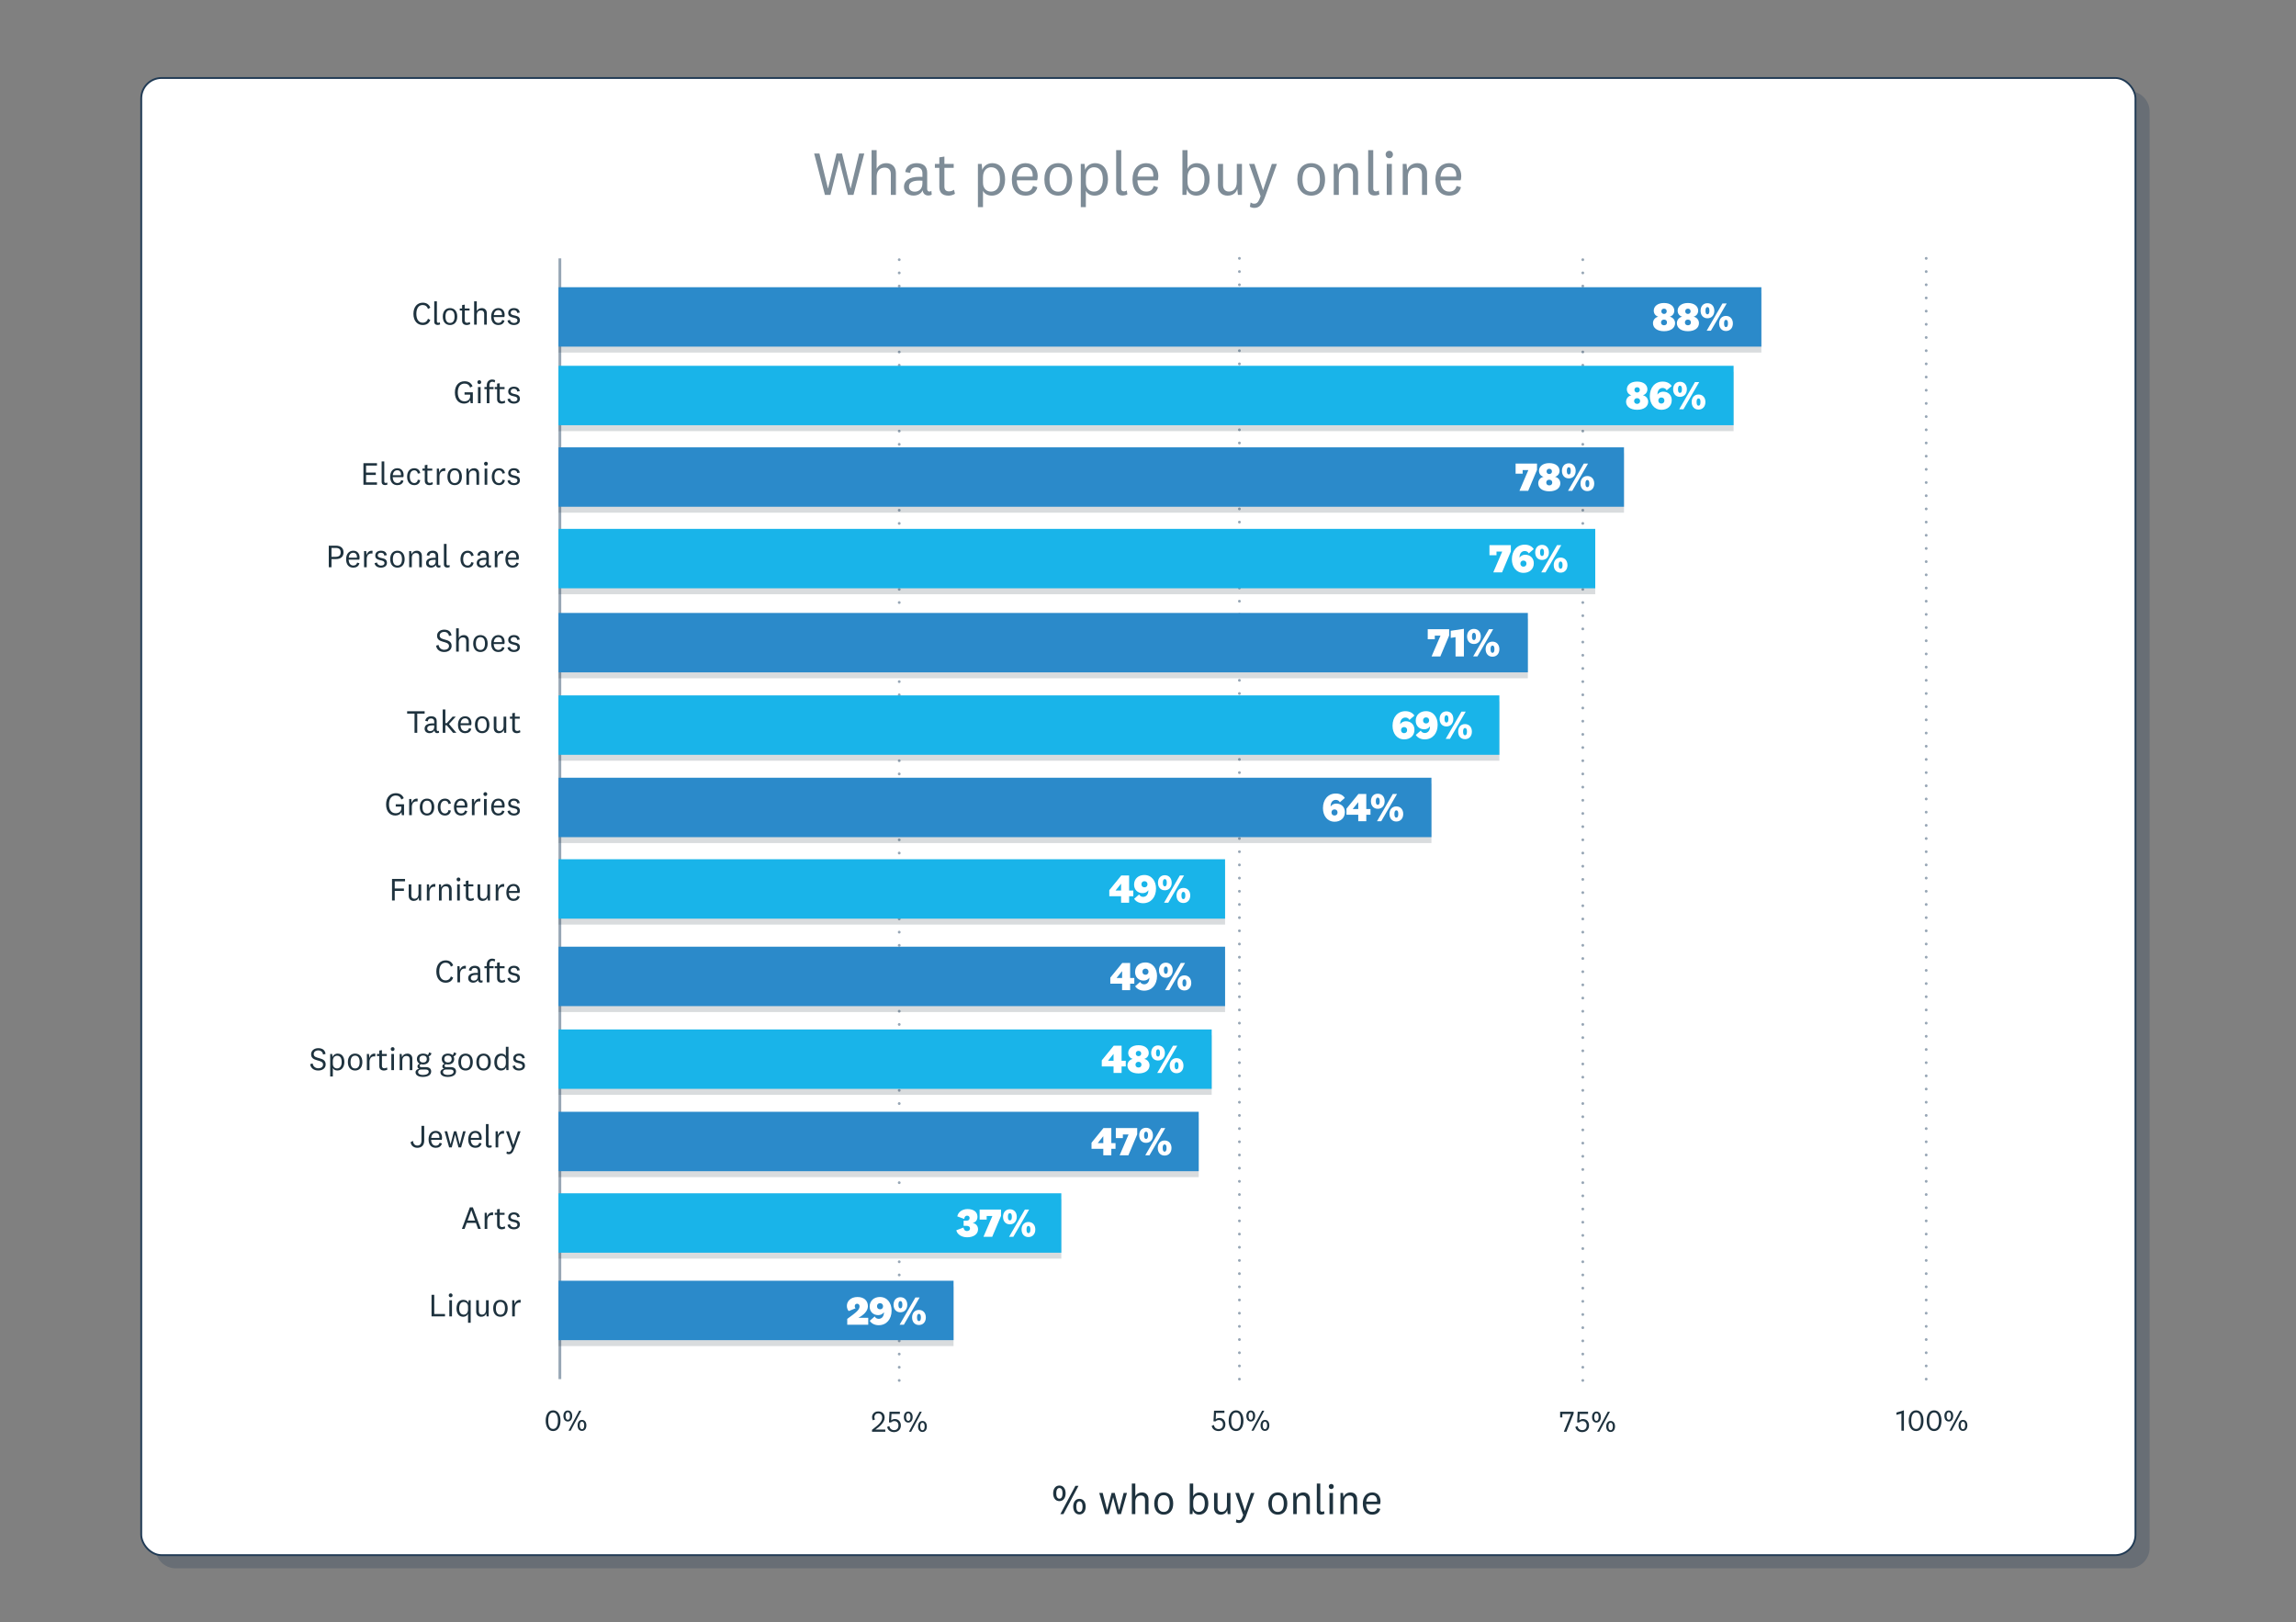 <?xml version="1.0" encoding="UTF-8"?>
<svg xmlns="http://www.w3.org/2000/svg" viewBox="0 0 1137.886 803.98">
  <rect x="0" y="0" width="1137.886" height="803.98" fill="#808080" stroke="none"/>
  <defs>
    <style>
      .cls-1, .cls-2 {
        fill: #fff;
      }

      .cls-3 {
        fill: #7e8c97;
      }

      .cls-4 {
        fill: #1e323e;
      }

      .cls-5 {
        fill: #19b4e9;
      }

      .cls-6 {
        fill: #2b8aca;
      }

      .cls-7, .cls-2, .cls-8, .cls-9 {
        stroke-miterlimit: 10;
      }

      .cls-7, .cls-8, .cls-9 {
        fill: none;
        stroke: #97a6b5;
        stroke-width: 1.376px;
      }

      .cls-10 {
        fill: #213b55;
        mix-blend-mode: multiply;
        opacity: .25;
      }

      .cls-11 {
        opacity: .17;
      }

      .cls-2 {
        stroke: #213b55;
        stroke-width: .903px;
      }

      .cls-12 {
        isolation: isolate;
      }

      .cls-8 {
        stroke-dasharray: 0 0 0 6.534;
      }

      .cls-8, .cls-9 {
        stroke-linecap: round;
      }
    </style>
  </defs>
  <g class="cls-12">
    <g id="Layer_1" data-name="Layer 1">
      <path class="cls-10" d="m87.092,45.168h968.142c5.568,0,10.088,4.521,10.088,10.088v711.844c0,5.568-4.521,10.088-10.088,10.088H87.092c-5.568,0-10.088-4.521-10.088-10.088V55.257c0-5.568,4.521-10.088,10.088-10.088Z"/>
      <rect class="cls-2" x="70.003" y="38.648" width="988.319" height="732.021" rx="10.088" ry="10.088"/>
      <g>
        <line class="cls-9" x1="614.239" y1="683.437" x2="614.239" y2="683.437"/>
        <line class="cls-8" x1="614.239" y1="676.903" x2="614.239" y2="131.297"/>
        <line class="cls-9" x1="614.239" y1="128.03" x2="614.239" y2="128.03"/>
      </g>
      <g>
        <line class="cls-9" x1="954.614" y1="683.437" x2="954.614" y2="683.437"/>
        <line class="cls-8" x1="954.614" y1="676.903" x2="954.614" y2="131.297"/>
        <line class="cls-9" x1="954.614" y1="128.03" x2="954.614" y2="128.03"/>
      </g>
      <g>
        <line class="cls-9" x1="784.426" y1="684.092" x2="784.426" y2="684.092"/>
        <line class="cls-8" x1="784.426" y1="677.558" x2="784.426" y2="131.952"/>
        <line class="cls-9" x1="784.426" y1="128.685" x2="784.426" y2="128.685"/>
      </g>
      <g>
        <line class="cls-9" x1="445.651" y1="684.092" x2="445.651" y2="684.092"/>
        <line class="cls-8" x1="445.651" y1="677.558" x2="445.651" y2="131.952"/>
        <line class="cls-9" x1="445.651" y1="128.685" x2="445.651" y2="128.685"/>
      </g>
      <g>
        <path class="cls-3" d="m417.305,76.072l4.175,17.224h.123l4.175-17.224h2.549l-5.342,20.509h-2.732l-4.299-16.977h-.092l-4.298,16.977h-2.732l-5.342-20.509h2.609l4.206,17.224h.092l4.176-17.224h2.732Z"/>
        <path class="cls-3" d="m434.462,83.656c.951-1.842,2.701-2.794,4.819-2.794,2.794,0,4.729,1.843,4.729,4.942v10.776h-2.518v-10.254c0-1.965-.952-3.255-3.009-3.255-2.18,0-4.021,1.26-4.021,4.606v8.903h-2.518v-22.166h2.518v9.241Z"/>
        <path class="cls-3" d="m459.51,93.572c0,.982.43,1.352,1.137,1.352.337,0,.736-.154.951-.338l.153,1.873c-.398.275-1.136.43-1.688.43-1.166,0-1.995-.492-2.456-1.383-.184-.337-.307-.736-.398-1.197-.614,1.69-2.518,2.61-4.452,2.61-2.701,0-4.759-1.565-4.759-4.329,0-3.039,2.456-4.973,7.706-4.973.338,0,.891.029,1.443.06v-1.81c0-1.843-1.014-2.947-3.04-2.947-1.995,0-2.947,1.074-3.009,2.762l-2.456-.43c.338-2.854,2.672-4.39,5.619-4.39,3.223,0,5.249,1.505,5.249,4.728v7.982Zm-2.363-4.021c-.399-.031-.921-.061-1.443-.061-3.407,0-5.219.921-5.219,3.009,0,1.504,1.044,2.486,2.854,2.486,1.904,0,3.808-1.197,3.808-4.144v-1.289Z"/>
        <path class="cls-3" d="m473.261,96.028c-.89.553-2.087.921-3.162.921-2.854,0-4.574-1.381-4.574-4.236v-9.548h-2.21v-1.935h2.21v-3.254l2.518-.399v3.653h4.606v1.935h-4.606v9.302c0,1.69.921,2.364,2.241,2.364,1.013,0,1.658-.245,2.518-.798l.46,1.995Z"/>
        <path class="cls-3" d="m486.828,84.177c.522-1.688,2.426-3.315,4.851-3.315,4.36,0,6.447,3.47,6.447,8.044s-2.486,8.043-6.601,8.043c-2.272,0-3.807-1.136-4.359-2.426v8.137h-2.518v-21.43h1.873l.307,2.947Zm.338,6.387c0,3.1,2.057,4.39,3.991,4.39,2.548,0,4.421-1.965,4.421-6.048s-1.658-6.018-4.421-6.018c-1.935,0-3.991,1.474-3.991,4.943v2.732Z"/>
        <path class="cls-3" d="m511.937,92.16l2.18.613c-.706,2.978-3.07,4.176-5.802,4.176-4.206,0-6.847-2.793-6.847-7.982,0-5.004,2.701-8.104,6.847-8.104,3.837,0,5.955,2.794,5.955,6.447,0,.89-.153,1.657-.307,2.057h-10.069c.122,3.438,1.657,5.588,4.421,5.588,1.842,0,3.162-.86,3.622-2.794Zm-.184-4.636c.03-.276.03-.583.03-.798,0-2.149-1.228-3.93-3.53-3.93-2.456,0-3.961,1.75-4.299,4.728h7.799Z"/>
        <path class="cls-3" d="m524.46,96.949c-4.083,0-6.877-2.886-6.877-8.043s2.794-8.044,6.877-8.044,6.877,2.886,6.877,8.044-2.793,8.043-6.877,8.043Zm0-14.122c-2.824,0-4.328,2.118-4.328,6.079s1.504,6.078,4.328,6.078,4.329-2.118,4.329-6.078-1.504-6.079-4.329-6.079Z"/>
        <path class="cls-3" d="m537.811,84.177c.522-1.688,2.426-3.315,4.851-3.315,4.36,0,6.447,3.47,6.447,8.044s-2.486,8.043-6.601,8.043c-2.272,0-3.807-1.136-4.359-2.426v8.137h-2.518v-21.43h1.873l.307,2.947Zm.338,6.387c0,3.1,2.057,4.39,3.991,4.39,2.548,0,4.421-1.965,4.421-6.048s-1.658-6.018-4.421-6.018c-1.935,0-3.991,1.474-3.991,4.943v2.732Z"/>
        <path class="cls-3" d="m558.715,96.335c-.583.338-1.504.553-2.333.553-1.934,0-3.224-.922-3.224-3.193v-19.28h2.518v19.004c0,.952.43,1.412,1.382,1.412.46,0,.951-.122,1.381-.43l.276,1.935Z"/>
        <path class="cls-3" d="m571.731,92.16l2.18.613c-.706,2.978-3.07,4.176-5.803,4.176-4.206,0-6.847-2.793-6.847-7.982,0-5.004,2.702-8.104,6.847-8.104,3.838,0,5.956,2.794,5.956,6.447,0,.89-.153,1.657-.307,2.057h-10.07c.123,3.438,1.658,5.588,4.421,5.588,1.842,0,3.162-.86,3.623-2.794Zm-.185-4.636c.03-.276.03-.583.03-.798,0-2.149-1.228-3.93-3.53-3.93-2.456,0-3.96,1.75-4.298,4.728h7.798Z"/>
        <path class="cls-3" d="m588.52,83.748c.583-1.75,2.456-2.886,4.513-2.886,4.359,0,6.447,3.47,6.447,8.044s-2.487,8.043-6.601,8.043c-2.272,0-4.144-1.197-4.636-3.285l-.246,2.917h-1.995v-22.166h2.518v9.333Zm0,6.386c0,3.53,2.057,4.82,3.99,4.82,2.549,0,4.421-1.965,4.421-6.048s-1.657-6.018-4.421-6.018c-1.934,0-3.99,1.474-3.99,4.973v2.272Z"/>
        <path class="cls-3" d="m613.201,93.663c-.737,2.211-2.518,3.285-4.852,3.285-2.517,0-4.728-1.565-4.728-4.912v-10.807h2.518v10.531c0,1.965,1.074,3.162,2.916,3.162,2.149,0,3.899-1.443,3.899-4.79v-8.903h2.548v15.351h-1.995l-.307-2.917Z"/>
        <path class="cls-3" d="m630.329,81.23h2.517l-5.833,16.18c-1.596,4.421-3.162,5.618-5.434,5.618-.799,0-1.565-.245-2.149-.583l.368-2.088c.676.398,1.075.583,1.72.583,1.535,0,2.18-.798,3.224-3.715l-5.71-15.995h2.671l4.236,12.956h.061l4.329-12.956Z"/>
        <path class="cls-3" d="m649.819,96.949c-4.083,0-6.877-2.886-6.877-8.043s2.794-8.044,6.877-8.044,6.877,2.886,6.877,8.044-2.793,8.043-6.877,8.043Zm0-14.122c-2.824,0-4.328,2.118-4.328,6.079s1.504,6.078,4.328,6.078,4.329-2.118,4.329-6.078-1.504-6.079-4.329-6.079Z"/>
        <path class="cls-3" d="m663.17,84.208c.86-2.119,2.732-3.347,5.158-3.347,2.794,0,4.728,1.843,4.728,4.942v10.776h-2.518v-10.254c0-1.965-.951-3.255-3.009-3.255-2.18,0-4.021,1.26-4.021,4.606v8.903h-2.518v-15.351h1.873l.307,2.978Z"/>
        <path class="cls-3" d="m683.614,96.335c-.583.338-1.504.553-2.333.553-1.934,0-3.224-.922-3.224-3.193v-19.28h2.518v19.004c0,.952.43,1.412,1.382,1.412.46,0,.951-.122,1.381-.43l.276,1.935Z"/>
        <path class="cls-3" d="m688.524,78.406c-1.043,0-1.81-.799-1.81-1.842,0-1.044.768-1.842,1.81-1.842,1.044,0,1.812.798,1.812,1.842,0,1.043-.768,1.842-1.812,1.842Zm1.259,2.824v15.351h-2.518v-15.351h2.518Z"/>
        <path class="cls-3" d="m697.366,84.208c.859-2.119,2.731-3.347,5.157-3.347,2.794,0,4.728,1.843,4.728,4.942v10.776h-2.517v-10.254c0-1.965-.952-3.255-3.009-3.255-2.18,0-4.022,1.26-4.022,4.606v8.903h-2.518v-15.351h1.873l.308,2.978Z"/>
        <path class="cls-3" d="m721.861,92.16l2.18.613c-.706,2.978-3.07,4.176-5.803,4.176-4.206,0-6.846-2.793-6.846-7.982,0-5.004,2.701-8.104,6.846-8.104,3.838,0,5.956,2.794,5.956,6.447,0,.89-.153,1.657-.307,2.057h-10.07c.123,3.438,1.658,5.588,4.421,5.588,1.843,0,3.162-.86,3.623-2.794Zm-.185-4.636c.031-.276.031-.583.031-.798,0-2.149-1.228-3.93-3.531-3.93-2.456,0-3.96,1.75-4.298,4.728h7.798Z"/>
      </g>
      <line class="cls-7" x1="277.469" y1="683.437" x2="277.469" y2="128.03"/>
      <g>
        <path class="cls-4" d="m277.777,704.048c0,2.865-1.231,5.137-3.666,5.137s-3.668-2.272-3.668-5.137,1.232-5.137,3.668-5.137,3.666,2.272,3.666,5.137Zm-1.262,0c0-2.375-.727-4.084-2.404-4.084s-2.406,1.709-2.406,4.084.729,4.082,2.406,4.082,2.404-1.707,2.404-4.082Z"/>
        <path class="cls-4" d="m283.584,701.716c0,1.56-.787,2.732-2.183,2.732s-2.183-1.172-2.183-2.732c0-1.559.787-2.731,2.183-2.731s2.183,1.172,2.183,2.731Zm-3.281,0c0,1.1.342,1.871,1.099,1.871s1.099-.771,1.099-1.871c0-1.098-.342-1.869-1.099-1.869s-1.099.771-1.099,1.869Zm6.711-2.627h1.084l-5.286,9.918h-1.083l5.285-9.918Zm3.592,7.289c0,1.559-.786,2.732-2.182,2.732s-2.183-1.174-2.183-2.732.787-2.731,2.183-2.731,2.182,1.172,2.182,2.731Zm-3.28,0c0,1.1.341,1.871,1.099,1.871.757,0,1.099-.771,1.099-1.871,0-1.098-.342-1.871-1.099-1.871-.758,0-1.099.773-1.099,1.871Z"/>
      </g>
      <g>
        <path class="cls-4" d="m601.67,699.089h5.138v1.084h-4.158l-.162,3.207c.355-.326,1.009-.699,1.84-.699,1.738,0,2.97,1.322,2.97,3.193,0,2.107-1.529,3.311-3.385,3.311-1.915,0-3.207-1.174-3.399-2.598l1.068-.402c.252,1.219,1.055,2.006,2.36,2.006,1.307,0,2.168-.832,2.168-2.303,0-1.291-.772-2.182-2.049-2.182-.787,0-1.337.342-1.647.668h-1.01l.267-5.285Z"/>
        <path class="cls-4" d="m616.25,704.048c0,2.865-1.232,5.137-3.667,5.137s-3.667-2.272-3.667-5.137,1.231-5.137,3.667-5.137,3.667,2.272,3.667,5.137Zm-1.262,0c0-2.375-.728-4.084-2.405-4.084s-2.405,1.709-2.405,4.084.728,4.082,2.405,4.082,2.405-1.707,2.405-4.082Z"/>
        <path class="cls-4" d="m622.057,701.716c0,1.56-.787,2.732-2.183,2.732s-2.183-1.172-2.183-2.732c0-1.559.787-2.731,2.183-2.731s2.183,1.172,2.183,2.731Zm-3.281,0c0,1.1.341,1.871,1.099,1.871.757,0,1.099-.771,1.099-1.871,0-1.098-.342-1.869-1.099-1.869-.758,0-1.099.771-1.099,1.869Zm6.711-2.627h1.083l-5.285,9.918h-1.084l5.286-9.918Zm3.593,7.289c0,1.559-.787,2.732-2.183,2.732s-2.183-1.174-2.183-2.732.787-2.731,2.183-2.731,2.183,1.172,2.183,2.731Zm-3.281,0c0,1.1.342,1.871,1.099,1.871s1.099-.771,1.099-1.871c0-1.098-.342-1.871-1.099-1.871s-1.099.773-1.099,1.871Z"/>
      </g>
      <g>
        <path class="cls-4" d="m528.117,740.04c0,2.205-1.113,3.863-3.087,3.863s-3.087-1.658-3.087-3.863,1.113-3.863,3.087-3.863,3.087,1.659,3.087,3.863Zm-4.641,0c0,1.555.482,2.647,1.554,2.647s1.554-1.092,1.554-2.647c0-1.553-.482-2.644-1.554-2.644s-1.554,1.092-1.554,2.644Zm9.49-3.716h1.533l-7.475,14.025h-1.533l7.475-14.025Zm5.081,10.31c0,2.204-1.112,3.863-3.087,3.863-1.973,0-3.086-1.659-3.086-3.863s1.113-3.863,3.086-3.863c1.975,0,3.087,1.658,3.087,3.863Zm-4.64,0c0,1.553.482,2.644,1.553,2.644,1.071,0,1.555-1.092,1.555-2.644,0-1.555-.483-2.647-1.555-2.647-1.07,0-1.553,1.092-1.553,2.647Z"/>
        <path class="cls-4" d="m552.455,739.852l2.184,8.44h.043l2.184-8.44h1.658l-2.981,10.498h-1.68l-2.184-8.273h-.042l-2.184,8.273h-1.68l-2.981-10.498h1.7l2.184,8.44h.043l2.184-8.44h1.553Z"/>
        <path class="cls-4" d="m562.662,741.511c.65-1.26,1.848-1.911,3.297-1.911,1.91,0,3.232,1.26,3.232,3.38v7.37h-1.721v-7.013c0-1.344-.651-2.226-2.059-2.226-1.49,0-2.75.86-2.75,3.149v6.089h-1.722v-15.159h1.722v6.32Z"/>
        <path class="cls-4" d="m576.731,750.602c-2.792,0-4.703-1.974-4.703-5.501s1.911-5.501,4.703-5.501,4.703,1.974,4.703,5.501-1.911,5.501-4.703,5.501Zm0-9.658c-1.932,0-2.96,1.448-2.96,4.157s1.028,4.157,2.96,4.157,2.96-1.448,2.96-4.157-1.028-4.157-2.96-4.157Z"/>
        <path class="cls-4" d="m591.347,741.574c.398-1.197,1.68-1.974,3.086-1.974,2.982,0,4.41,2.372,4.41,5.501s-1.701,5.501-4.515,5.501c-1.554,0-2.835-.819-3.171-2.247l-.168,1.995h-1.364v-15.159h1.722v6.383Zm0,4.367c0,2.414,1.406,3.297,2.729,3.297,1.743,0,3.023-1.344,3.023-4.137s-1.134-4.115-3.023-4.115c-1.323,0-2.729,1.008-2.729,3.401v1.554Z"/>
        <path class="cls-4" d="m608.23,748.355c-.504,1.512-1.721,2.247-3.316,2.247-1.723,0-3.234-1.071-3.234-3.359v-7.391h1.723v7.202c0,1.344.734,2.162,1.994,2.162,1.47,0,2.666-.986,2.666-3.275v-6.089h1.743v10.498h-1.364l-.211-1.995Z"/>
        <path class="cls-4" d="m619.949,739.852h1.721l-3.988,11.065c-1.092,3.023-2.163,3.842-3.717,3.842-.546,0-1.07-.168-1.47-.398l.252-1.428c.462.273.735.398,1.176.398,1.05,0,1.491-.546,2.204-2.541l-3.904-10.938h1.826l2.897,8.86h.042l2.961-8.86Z"/>
        <path class="cls-4" d="m633.284,750.602c-2.792,0-4.703-1.974-4.703-5.501s1.911-5.501,4.703-5.501,4.703,1.974,4.703,5.501-1.911,5.501-4.703,5.501Zm0-9.658c-1.932,0-2.96,1.448-2.96,4.157s1.028,4.157,2.96,4.157,2.96-1.448,2.96-4.157-1.028-4.157-2.96-4.157Z"/>
        <path class="cls-4" d="m642.419,741.888c.588-1.448,1.868-2.288,3.527-2.288,1.91,0,3.232,1.26,3.232,3.38v7.37h-1.721v-7.013c0-1.344-.651-2.226-2.059-2.226-1.49,0-2.75.86-2.75,3.149v6.089h-1.722v-10.498h1.28l.211,2.036Z"/>
        <path class="cls-4" d="m656.404,750.182c-.398.231-1.028.378-1.596.378-1.322,0-2.204-.63-2.204-2.184v-13.185h1.722v12.996c0,.651.294.967.945.967.315,0,.65-.084.944-.295l.189,1.323Z"/>
        <path class="cls-4" d="m659.765,737.92c-.715,0-1.239-.546-1.239-1.26s.524-1.26,1.239-1.26c.713,0,1.238.546,1.238,1.26s-.525,1.26-1.238,1.26Zm.86,1.932v10.498h-1.722v-10.498h1.722Z"/>
        <path class="cls-4" d="m665.812,741.888c.588-1.448,1.869-2.288,3.527-2.288,1.911,0,3.234,1.26,3.234,3.38v7.37h-1.723v-7.013c0-1.344-.65-2.226-2.057-2.226-1.491,0-2.751.86-2.751,3.149v6.089h-1.722v-10.498h1.281l.209,2.036Z"/>
        <path class="cls-4" d="m682.569,747.327l1.491.42c-.483,2.036-2.1,2.856-3.968,2.856-2.877,0-4.683-1.911-4.683-5.459,0-3.423,1.848-5.543,4.683-5.543,2.624,0,4.072,1.911,4.072,4.409,0,.609-.104,1.134-.209,1.406h-6.887c.084,2.352,1.133,3.822,3.023,3.822,1.26,0,2.162-.588,2.477-1.911Zm-.125-3.171c.021-.189.021-.398.021-.545,0-1.471-.84-2.688-2.415-2.688-1.68,0-2.708,1.196-2.939,3.232h5.334Z"/>
      </g>
      <g>
        <path class="cls-4" d="m774.281,700.712v1.723h-1.083v-2.822h6.695v.861l-3.607,9.057h-1.262l3.578-8.818h-4.321Z"/>
        <path class="cls-4" d="m781.898,699.613h5.138v1.084h-4.157l-.163,3.207c.355-.326,1.009-.697,1.841-.697,1.737,0,2.969,1.322,2.969,3.191,0,2.109-1.529,3.311-3.385,3.311-1.915,0-3.207-1.172-3.399-2.598l1.068-.4c.253,1.217,1.055,2.004,2.36,2.004,1.307,0,2.168-.832,2.168-2.301,0-1.291-.771-2.184-2.049-2.184-.787,0-1.336.342-1.647.67h-1.01l.267-5.287Z"/>
        <path class="cls-4" d="m793.375,702.242c0,1.559-.787,2.732-2.183,2.732s-2.182-1.174-2.182-2.732.786-2.732,2.182-2.732,2.183,1.174,2.183,2.732Zm-3.281,0c0,1.098.342,1.871,1.099,1.871.758,0,1.099-.773,1.099-1.871,0-1.1-.341-1.871-1.099-1.871-.757,0-1.099.771-1.099,1.871Zm6.711-2.629h1.084l-5.285,9.918h-1.084l5.285-9.918Zm3.593,7.291c0,1.559-.787,2.731-2.183,2.731s-2.182-1.172-2.182-2.731.786-2.732,2.182-2.732,2.183,1.174,2.183,2.732Zm-3.281,0c0,1.098.342,1.871,1.099,1.871.758,0,1.099-.773,1.099-1.871,0-1.1-.341-1.871-1.099-1.871-.757,0-1.099.771-1.099,1.871Z"/>
      </g>
      <g>
        <path class="cls-4" d="m942.339,709.007v-8.537l-2.479.684v-1.158l3.712-1.084v10.096h-1.232Z"/>
        <path class="cls-4" d="m953.283,704.048c0,2.865-1.232,5.137-3.667,5.137s-3.667-2.272-3.667-5.137,1.232-5.137,3.667-5.137,3.667,2.272,3.667,5.137Zm-1.262,0c0-2.375-.728-4.084-2.405-4.084s-2.405,1.709-2.405,4.084.728,4.082,2.405,4.082,2.405-1.707,2.405-4.082Z"/>
        <path class="cls-4" d="m962.191,704.048c0,2.865-1.232,5.137-3.667,5.137s-3.667-2.272-3.667-5.137,1.232-5.137,3.667-5.137,3.667,2.272,3.667,5.137Zm-1.262,0c0-2.375-.728-4.084-2.405-4.084s-2.405,1.709-2.405,4.084.728,4.082,2.405,4.082,2.405-1.707,2.405-4.082Z"/>
        <path class="cls-4" d="m967.998,701.716c0,1.56-.787,2.732-2.183,2.732s-2.183-1.172-2.183-2.732c0-1.559.787-2.731,2.183-2.731s2.183,1.172,2.183,2.731Zm-3.281,0c0,1.1.341,1.871,1.099,1.871.757,0,1.099-.771,1.099-1.871,0-1.098-.342-1.869-1.099-1.869-.758,0-1.099.771-1.099,1.869Zm6.711-2.627h1.083l-5.285,9.918h-1.084l5.286-9.918Zm3.593,7.289c0,1.559-.787,2.732-2.183,2.732s-2.183-1.174-2.183-2.732.787-2.731,2.183-2.731,2.183,1.172,2.183,2.731Zm-3.281,0c0,1.1.342,1.871,1.099,1.871s1.099-.771,1.099-1.871c0-1.098-.342-1.871-1.099-1.871s-1.099.773-1.099,1.871Z"/>
      </g>
      <g>
        <path class="cls-4" d="m209.488,149.993c1.905,0,3.122.849,3.762,2.481l-1.152.656c-.367-1.297-1.328-1.985-2.609-1.985-1.984,0-3.152,1.665-3.152,4.386s1.168,4.386,3.152,4.386c1.281,0,2.242-.704,2.609-1.985l1.152.641c-.64,1.648-1.856,2.497-3.762,2.497-2.592,0-4.594-1.969-4.594-5.538s2.002-5.538,4.594-5.538Z"/>
        <path class="cls-4" d="m218.112,160.749c-.304.176-.784.287-1.216.287-1.01,0-1.682-.48-1.682-1.664v-10.053h1.312v9.908c0,.496.225.736.721.736.24,0,.496-.065.721-.224l.144,1.009Z"/>
        <path class="cls-4" d="m223.024,161.069c-2.129,0-3.585-1.505-3.585-4.193s1.456-4.194,3.585-4.194,3.585,1.505,3.585,4.194-1.456,4.193-3.585,4.193Zm0-7.362c-1.473,0-2.257,1.103-2.257,3.169s.784,3.169,2.257,3.169,2.257-1.105,2.257-3.169-.784-3.169-2.257-3.169Z"/>
        <path class="cls-4" d="m233.041,160.589c-.465.287-1.089.479-1.648.479-1.489,0-2.385-.72-2.385-2.208v-4.979h-1.153v-1.009h1.153v-1.696l1.312-.209v1.905h2.4v1.009h-2.4v4.85c0,.881.479,1.232,1.168,1.232.527,0,.864-.128,1.312-.416l.24,1.041Z"/>
        <path class="cls-4" d="m236.287,154.138c.496-.961,1.409-1.457,2.514-1.457,1.457,0,2.465.961,2.465,2.578v5.617h-1.312v-5.346c0-1.024-.496-1.697-1.568-1.697-1.137,0-2.098.656-2.098,2.401v4.642h-1.312v-11.557h1.312v4.818Z"/>
        <path class="cls-4" d="m248.88,158.572l1.136.32c-.368,1.553-1.601,2.177-3.024,2.177-2.193,0-3.57-1.456-3.57-4.161,0-2.609,1.408-4.227,3.57-4.227,2,0,3.104,1.457,3.104,3.361,0,.465-.08.865-.159,1.072h-5.251c.064,1.793.864,2.914,2.306,2.914.96,0,1.648-.448,1.889-1.457Zm-.097-2.416c.017-.144.017-.305.017-.417,0-1.12-.641-2.049-1.842-2.049-1.279,0-2.064.913-2.24,2.466h4.065Z"/>
        <path class="cls-4" d="m252.718,158.524c.129.913.944,1.536,1.969,1.536,1.041,0,1.745-.416,1.745-1.264,0-2.113-4.561-.56-4.561-3.714,0-1.505,1.199-2.401,2.801-2.401,1.744,0,2.736.769,2.897,2.226l-1.232.176c-.08-.849-.607-1.393-1.664-1.393-.977,0-1.568.48-1.568,1.297,0,2.097,4.561.464,4.561,3.714,0,1.52-1.28,2.368-2.978,2.368-1.664,0-2.93-.8-3.169-2.208l1.2-.337Z"/>
      </g>
      <g class="cls-11">
        <rect class="cls-4" x="276.77" y="145.28" width="596.153" height="29.441"/>
      </g>
      <rect class="cls-6" x="276.77" y="142.335" width="596.153" height="29.441"/>
      <g>
        <path class="cls-1" d="m819.211,160.15c0-1.535,1.011-2.828,2.565-3.191v-.041c-1.434-.444-2.182-1.615-2.182-2.969,0-2.102,1.858-3.799,5.091-3.799s5.092,1.697,5.092,3.799c0,1.353-.768,2.524-2.183,2.969v.041c1.556.363,2.566,1.656,2.566,3.191,0,2.242-1.92,3.981-5.476,3.981s-5.475-1.738-5.475-3.981Zm3.981-.363c0,.849.585,1.414,1.494,1.414s1.476-.565,1.476-1.414-.566-1.414-1.476-1.414-1.494.565-1.494,1.414Zm2.828-5.495c0-.849-.565-1.333-1.334-1.333-.768,0-1.333.484-1.333,1.333,0,.747.565,1.293,1.333,1.293.769,0,1.334-.546,1.334-1.293Z"/>
        <path class="cls-1" d="m831.048,160.15c0-1.535,1.01-2.828,2.565-3.191v-.041c-1.434-.444-2.182-1.615-2.182-2.969,0-2.102,1.858-3.799,5.091-3.799s5.092,1.697,5.092,3.799c0,1.353-.768,2.524-2.183,2.969v.041c1.556.363,2.566,1.656,2.566,3.191,0,2.242-1.92,3.981-5.476,3.981s-5.475-1.738-5.475-3.981Zm3.981-.363c0,.849.586,1.414,1.494,1.414.909,0,1.476-.565,1.476-1.414s-.566-1.414-1.476-1.414c-.908,0-1.494.565-1.494,1.414Zm2.828-5.495c0-.849-.565-1.333-1.334-1.333-.768,0-1.333.484-1.333,1.333,0,.747.565,1.293,1.333,1.293.769,0,1.334-.546,1.334-1.293Z"/>
        <path class="cls-1" d="m849.614,153.988c0,2.183-1.313,3.738-3.415,3.738s-3.394-1.556-3.394-3.738,1.293-3.736,3.394-3.736,3.415,1.555,3.415,3.736Zm-4.385,0c0,1.071.243,1.778.97,1.778.728,0,.97-.707.97-1.778,0-1.07-.242-1.797-.97-1.797-.727,0-.97.727-.97,1.797Zm8.404-3.596h2.102l-7.818,13.496h-2.102l7.818-13.496Zm5.172,9.899c0,2.183-1.312,3.737-3.414,3.737s-3.394-1.555-3.394-3.737,1.293-3.737,3.394-3.737,3.414,1.556,3.414,3.737Zm-4.363,0c0,1.071.242,1.798.949,1.798.728,0,.97-.727.97-1.798s-.242-1.778-.97-1.778c-.707,0-.949.707-.949,1.778Z"/>
      </g>
      <g>
        <path class="cls-4" d="m234.337,194.426v5.394h-1.072l-.24-1.568c-.383,1.105-1.584,1.761-2.992,1.761-2.722,0-4.594-1.984-4.594-5.522,0-3.568,2.032-5.554,4.785-5.554,2.001,0,3.298.849,3.97,2.481l-1.2.656c-.385-1.297-1.408-1.985-2.769-1.985-2.129,0-3.346,1.665-3.346,4.386,0,2.609,1.073,4.402,3.33,4.402,1.44,0,2.801-.753,2.801-2.658v-.64h-2.785v-1.152h4.113Z"/>
        <path class="cls-4" d="m237.535,190.344c-.544,0-.943-.416-.943-.96,0-.545.399-.961.943-.961.545,0,.945.416.945.961,0,.544-.4.96-.945.96Zm.656,1.473v8.003h-1.312v-8.003h1.312Z"/>
        <path class="cls-4" d="m240.078,192.826v-1.009h1.169v-.912c0-1.745,1.169-2.833,2.705-2.833.577,0,1.04.144,1.473.368l-.304,1.105c-.352-.273-.641-.385-1.137-.385-.928,0-1.424.656-1.424,1.777v.88h2.049v1.009h-2.049v6.994h-1.313v-6.994h-1.169Z"/>
        <path class="cls-4" d="m250.384,199.533c-.465.287-1.089.479-1.648.479-1.489,0-2.385-.72-2.385-2.208v-4.979h-1.153v-1.009h1.153v-1.696l1.312-.209v1.905h2.4v1.009h-2.4v4.85c0,.881.479,1.232,1.168,1.232.527,0,.864-.128,1.312-.416l.24,1.041Z"/>
        <path class="cls-4" d="m252.718,197.467c.129.913.944,1.536,1.969,1.536,1.041,0,1.745-.416,1.745-1.264,0-2.113-4.561-.56-4.561-3.714,0-1.505,1.199-2.401,2.801-2.401,1.744,0,2.736.769,2.897,2.226l-1.232.176c-.08-.849-.607-1.393-1.664-1.393-.977,0-1.568.48-1.568,1.297,0,2.097,4.561.464,4.561,3.714,0,1.52-1.28,2.368-2.978,2.368-1.664,0-2.93-.8-3.169-2.208l1.2-.337Z"/>
      </g>
      <g class="cls-11">
        <rect class="cls-4" x="276.769" y="184.22" width="582.387" height="29.441"/>
      </g>
      <rect class="cls-5" x="276.769" y="181.276" width="582.387" height="29.441"/>
      <g>
        <path class="cls-1" d="m805.879,199.093c0-1.535,1.01-2.828,2.565-3.192v-.04c-1.434-.445-2.182-1.616-2.182-2.97,0-2.102,1.858-3.798,5.091-3.798s5.092,1.696,5.092,3.798c0,1.353-.768,2.524-2.183,2.97v.04c1.556.364,2.566,1.657,2.566,3.192,0,2.242-1.92,3.979-5.476,3.979s-5.475-1.737-5.475-3.979Zm3.981-.363c0,.848.586,1.414,1.494,1.414.909,0,1.476-.566,1.476-1.414,0-.85-.566-1.414-1.476-1.414-.908,0-1.494.565-1.494,1.414Zm2.828-5.496c0-.848-.565-1.333-1.334-1.333-.768,0-1.333.485-1.333,1.333,0,.748.565,1.293,1.333,1.293.769,0,1.334-.545,1.334-1.293Z"/>
        <path class="cls-1" d="m826,193.437c-.364-.769-1.132-1.192-2-1.192-1.597,0-2.566,1.353-2.566,3.091v.162h.041c.525-.85,1.616-1.414,2.768-1.414,2.626,0,4.263,1.817,4.263,4.222,0,3.03-2.263,4.768-5.071,4.768-1.858,0-3.293-.768-4.282-1.98-.97-1.213-1.516-2.849-1.516-4.748,0-4.263,2.505-7.252,6.384-7.252,2.142,0,3.697.949,4.445,2.201l-2.465,2.143Zm-2.647,3.535c-.869,0-1.495.586-1.495,1.515,0,.909.626,1.516,1.495,1.516.909,0,1.515-.606,1.515-1.516,0-.929-.606-1.515-1.515-1.515Z"/>
        <path class="cls-1" d="m835.999,192.931c0,2.182-1.313,3.738-3.415,3.738s-3.394-1.557-3.394-3.738,1.293-3.737,3.394-3.737,3.415,1.556,3.415,3.737Zm-4.385,0c0,1.07.243,1.777.97,1.777.728,0,.97-.707.97-1.777s-.242-1.798-.97-1.798c-.727,0-.97.728-.97,1.798Zm8.404-3.596h2.102l-7.818,13.495h-2.102l7.818-13.495Zm5.172,9.898c0,2.183-1.312,3.738-3.414,3.738s-3.394-1.556-3.394-3.738,1.293-3.736,3.394-3.736,3.414,1.555,3.414,3.736Zm-4.363,0c0,1.071.242,1.799.949,1.799.728,0,.97-.728.97-1.799,0-1.07-.242-1.777-.97-1.777-.707,0-.949.707-.949,1.777Z"/>
      </g>
      <g>
        <path class="cls-4" d="m186.833,240.229h-6.723v-10.692h6.723v1.185h-5.41v3.473h4.818v1.185h-4.818v3.666h5.41v1.185Z"/>
        <path class="cls-4" d="m192.033,240.101c-.305.176-.785.288-1.217.288-1.009,0-1.681-.48-1.681-1.665v-10.052h1.312v9.908c0,.496.224.735.72.735.24,0,.496-.064.721-.224l.144,1.009Z"/>
        <path class="cls-4" d="m198.817,237.923l1.137.32c-.368,1.553-1.601,2.177-3.025,2.177-2.192,0-3.569-1.456-3.569-4.161,0-2.609,1.408-4.226,3.569-4.226,2.001,0,3.104,1.456,3.104,3.361,0,.464-.079.864-.159,1.072h-5.251c.065,1.793.865,2.913,2.306,2.913.96,0,1.648-.448,1.889-1.457Zm-.097-2.416c.017-.144.017-.305.017-.417,0-1.12-.64-2.049-1.841-2.049-1.28,0-2.064.913-2.24,2.466h4.064Z"/>
        <path class="cls-4" d="m205.328,232.034c1.633,0,2.769.992,2.93,2.449l-1.201.224c-.08-.881-.688-1.633-1.728-1.633-1.488,0-2.24,1.28-2.24,3.153s.752,3.153,2.24,3.153c1.041,0,1.648-.736,1.728-1.665l1.201.225c-.225,1.553-1.297,2.481-2.93,2.481-2.16,0-3.568-1.552-3.568-4.193,0-2.625,1.408-4.193,3.568-4.193Z"/>
        <path class="cls-4" d="m214.544,239.941c-.465.288-1.089.479-1.648.479-1.489,0-2.385-.72-2.385-2.208v-4.979h-1.153v-1.009h1.153v-1.696l1.312-.208v1.904h2.4v1.009h-2.4v4.85c0,.881.479,1.232,1.168,1.232.527,0,.864-.128,1.312-.416l.24,1.041Z"/>
        <path class="cls-4" d="m220.625,233.458c-.144-.032-.416-.049-.641-.049-1.265,0-2.193,1.024-2.193,2.769v4.05h-1.312v-8.004h1.041l.176,2.049c.32-1.424,1.52-2.465,3.01-2.192l-.08,1.377Z"/>
        <path class="cls-4" d="m225.328,240.42c-2.129,0-3.586-1.504-3.586-4.193s1.457-4.193,3.586-4.193,3.586,1.504,3.586,4.193-1.457,4.193-3.586,4.193Zm0-7.362c-1.473,0-2.258,1.105-2.258,3.169s.785,3.169,2.258,3.169,2.257-1.105,2.257-3.169-.784-3.169-2.257-3.169Z"/>
        <path class="cls-4" d="m232.287,233.778c.448-1.105,1.425-1.744,2.689-1.744,1.457,0,2.465.96,2.465,2.577v5.618h-1.312v-5.347c0-1.024-.496-1.696-1.568-1.696-1.137,0-2.098.656-2.098,2.4v4.643h-1.312v-8.004h.977l.16,1.553Z"/>
        <path class="cls-4" d="m240.831,230.752c-.544,0-.944-.416-.944-.96s.4-.96.944-.96.944.416.944.96-.4.96-.944.96Zm.656,1.473v8.004h-1.312v-8.004h1.312Z"/>
        <path class="cls-4" d="m247.295,232.034c1.633,0,2.769.992,2.929,2.449l-1.2.224c-.08-.881-.689-1.633-1.728-1.633-1.489,0-2.241,1.28-2.241,3.153s.752,3.153,2.241,3.153c1.04,0,1.648-.736,1.728-1.665l1.2.225c-.224,1.553-1.296,2.481-2.929,2.481-2.161,0-3.569-1.552-3.569-4.193,0-2.625,1.408-4.193,3.569-4.193Z"/>
        <path class="cls-4" d="m252.718,237.875c.129.913.944,1.537,1.969,1.537,1.041,0,1.745-.416,1.745-1.265,0-2.113-4.561-.56-4.561-3.714,0-1.504,1.199-2.4,2.801-2.4,1.744,0,2.736.768,2.897,2.225l-1.232.176c-.08-.848-.607-1.393-1.664-1.393-.977,0-1.568.48-1.568,1.297,0,2.097,4.561.464,4.561,3.714,0,1.52-1.28,2.368-2.978,2.368-1.664,0-2.93-.8-3.169-2.208l1.2-.337Z"/>
      </g>
      <g class="cls-11">
        <rect class="cls-4" x="276.77" y="224.629" width="528.069" height="29.441"/>
      </g>
      <rect class="cls-6" x="276.77" y="221.685" width="528.069" height="29.441"/>
      <g>
        <path class="cls-1" d="m754.621,232.935v1.797h-3.495v-4.989h10.606v3.132l-4.363,10.363h-4.344l4.425-10.303h-2.829Z"/>
        <path class="cls-1" d="m762.337,239.5c0-1.536,1.01-2.829,2.565-3.192v-.04c-1.434-.444-2.182-1.616-2.182-2.97,0-2.102,1.858-3.799,5.091-3.799s5.092,1.697,5.092,3.799c0,1.353-.768,2.525-2.183,2.97v.04c1.556.363,2.566,1.656,2.566,3.192,0,2.242-1.92,3.979-5.476,3.979s-5.475-1.737-5.475-3.979Zm3.981-.364c0,.85.586,1.414,1.494,1.414.909,0,1.476-.565,1.476-1.414,0-.848-.566-1.414-1.476-1.414-.908,0-1.494.566-1.494,1.414Zm2.828-5.494c0-.85-.565-1.334-1.334-1.334-.768,0-1.333.484-1.333,1.334,0,.747.565,1.293,1.333,1.293.769,0,1.334-.546,1.334-1.293Z"/>
        <path class="cls-1" d="m780.903,233.338c0,2.183-1.313,3.737-3.415,3.737s-3.394-1.555-3.394-3.737,1.293-3.737,3.394-3.737,3.415,1.556,3.415,3.737Zm-4.385,0c0,1.071.243,1.778.97,1.778.728,0,.97-.707.97-1.778s-.242-1.798-.97-1.798c-.727,0-.97.727-.97,1.798Zm8.404-3.596h2.102l-7.818,13.495h-2.102l7.818-13.495Zm5.172,9.899c0,2.182-1.312,3.737-3.414,3.737s-3.394-1.556-3.394-3.737,1.293-3.738,3.394-3.738,3.414,1.557,3.414,3.738Zm-4.363,0c0,1.07.242,1.798.949,1.798.728,0,.97-.728.97-1.798,0-1.071-.242-1.778-.97-1.778-.707,0-.949.707-.949,1.778Z"/>
      </g>
      <g>
        <path class="cls-4" d="m164.285,277.056v4.049h-1.345v-10.691h3.569c2.481,0,3.746,1.312,3.746,3.312s-1.249,3.33-3.746,3.33h-2.225Zm2.097-5.522h-2.097v4.401h2.097c1.872,0,2.448-.912,2.448-2.209,0-1.296-.576-2.192-2.448-2.192Z"/>
        <path class="cls-4" d="m176.99,278.8l1.137.32c-.368,1.553-1.602,2.177-3.025,2.177-2.193,0-3.569-1.456-3.569-4.161,0-2.609,1.408-4.227,3.569-4.227,2,0,3.106,1.457,3.106,3.361,0,.465-.08.865-.16,1.072h-5.25c.064,1.793.864,2.914,2.305,2.914.961,0,1.648-.448,1.889-1.457Zm-.096-2.416c.016-.144.016-.305.016-.417,0-1.12-.641-2.049-1.841-2.049-1.28,0-2.065.913-2.241,2.466h4.066Z"/>
        <path class="cls-4" d="m184.574,274.335c-.144-.033-.416-.049-.641-.049-1.265,0-2.193,1.024-2.193,2.769v4.049h-1.312v-8.003h1.041l.176,2.049c.32-1.425,1.52-2.465,3.01-2.192l-.08,1.377Z"/>
        <path class="cls-4" d="m186.828,278.752c.129.913.944,1.536,1.969,1.536,1.041,0,1.745-.416,1.745-1.264,0-2.113-4.561-.56-4.561-3.714,0-1.505,1.199-2.401,2.801-2.401,1.744,0,2.736.769,2.897,2.226l-1.232.176c-.08-.849-.607-1.393-1.664-1.393-.977,0-1.568.48-1.568,1.297,0,2.097,4.561.464,4.561,3.714,0,1.52-1.28,2.368-2.978,2.368-1.664,0-2.93-.8-3.169-2.208l1.2-.337Z"/>
        <path class="cls-4" d="m196.957,281.297c-2.129,0-3.585-1.505-3.585-4.193s1.456-4.194,3.585-4.194,3.586,1.505,3.586,4.194-1.457,4.193-3.586,4.193Zm0-7.362c-1.473,0-2.257,1.103-2.257,3.169s.784,3.169,2.257,3.169,2.258-1.105,2.258-3.169-.785-3.169-2.258-3.169Z"/>
        <path class="cls-4" d="m203.916,274.655c.448-1.105,1.425-1.745,2.689-1.745,1.457,0,2.465.961,2.465,2.578v5.617h-1.312v-5.346c0-1.024-.496-1.697-1.568-1.697-1.137,0-2.098.656-2.098,2.401v4.642h-1.312v-8.003h.977l.16,1.553Z"/>
        <path class="cls-4" d="m217.15,279.536c0,.512.224.705.592.705.176,0,.384-.08.496-.177l.08.977c-.208.144-.592.224-.881.224-.607,0-1.04-.256-1.28-.72-.096-.177-.16-.384-.208-.624-.32.88-1.312,1.36-2.32,1.36-1.409,0-2.481-.816-2.481-2.257,0-1.585,1.28-2.594,4.018-2.594.176,0,.464.017.753.032v-.944c0-.961-.529-1.537-1.586-1.537-1.04,0-1.536.56-1.568,1.441l-1.28-.225c.177-1.488,1.393-2.289,2.929-2.289,1.682,0,2.738.785,2.738,2.465v4.162Zm-1.232-2.097c-.209-.017-.48-.032-.753-.032-1.776,0-2.722.48-2.722,1.568,0,.785.545,1.297,1.489,1.297.992,0,1.985-.624,1.985-2.16v-.673Z"/>
        <path class="cls-4" d="m222.892,280.978c-.305.176-.784.287-1.217.287-1.008,0-1.68-.48-1.68-1.664v-10.053h1.312v9.908c0,.496.223.736.72.736.239,0,.496-.065.72-.224l.144,1.009Z"/>
        <path class="cls-4" d="m231.789,272.91c1.633,0,2.769.992,2.929,2.449l-1.2.225c-.08-.881-.689-1.633-1.728-1.633-1.489,0-2.242,1.28-2.242,3.153,0,1.872.753,3.153,2.242,3.153,1.04,0,1.648-.736,1.728-1.665l1.2.224c-.224,1.553-1.296,2.481-2.929,2.481-2.162,0-3.57-1.552-3.57-4.193,0-2.625,1.408-4.194,3.57-4.194Z"/>
        <path class="cls-4" d="m242.237,279.536c0,.512.224.705.593.705.176,0,.383-.08.496-.177l.08.977c-.209.144-.593.224-.881.224-.608,0-1.041-.256-1.281-.72-.096-.177-.16-.384-.207-.624-.32.88-1.312,1.36-2.321,1.36-1.409,0-2.481-.816-2.481-2.257,0-1.585,1.281-2.594,4.018-2.594.176,0,.465.017.753.032v-.944c0-.961-.528-1.537-1.585-1.537-1.041,0-1.537.56-1.568,1.441l-1.281-.225c.177-1.488,1.393-2.289,2.93-2.289,1.681,0,2.737.785,2.737,2.465v4.162Zm-1.232-2.097c-.208-.017-.48-.032-.753-.032-1.776,0-2.721.48-2.721,1.568,0,.785.545,1.297,1.488,1.297.992,0,1.985-.624,1.985-2.16v-.673Z"/>
        <path class="cls-4" d="m249.356,274.335c-.144-.033-.416-.049-.64-.049-1.266,0-2.193,1.024-2.193,2.769v4.049h-1.312v-8.003h1.041l.176,2.049c.32-1.425,1.52-2.465,3.009-2.192l-.08,1.377Z"/>
        <path class="cls-4" d="m255.932,278.8l1.136.32c-.367,1.553-1.6,2.177-3.024,2.177-2.192,0-3.569-1.456-3.569-4.161,0-2.609,1.408-4.227,3.569-4.227,2.001,0,3.104,1.457,3.104,3.361,0,.465-.08.865-.159,1.072h-5.251c.065,1.793.865,2.914,2.306,2.914.96,0,1.648-.448,1.889-1.457Zm-.097-2.416c.017-.144.017-.305.017-.417,0-1.12-.64-2.049-1.841-2.049-1.28,0-2.064.913-2.24,2.466h4.064Z"/>
      </g>
      <g class="cls-11">
        <rect class="cls-4" x="276.77" y="265.039" width="513.827" height="29.441"/>
      </g>
      <rect class="cls-5" x="276.77" y="262.095" width="513.827" height="29.441"/>
      <g>
        <path class="cls-1" d="m741.661,273.345v1.798h-3.495v-4.989h10.606v3.131l-4.363,10.363h-4.344l4.425-10.303h-2.829Z"/>
        <path class="cls-1" d="m757.64,274.254c-.364-.769-1.132-1.192-2-1.192-1.597,0-2.566,1.353-2.566,3.092v.161h.041c.525-.849,1.616-1.414,2.768-1.414,2.626,0,4.263,1.817,4.263,4.222,0,3.031-2.263,4.768-5.071,4.768-1.858,0-3.293-.768-4.282-1.978-.97-1.213-1.516-2.85-1.516-4.748,0-4.264,2.505-7.253,6.384-7.253,2.142,0,3.697.95,4.445,2.202l-2.465,2.142Zm-2.647,3.535c-.869,0-1.495.586-1.495,1.515,0,.91.626,1.516,1.495,1.516.909,0,1.515-.606,1.515-1.516,0-.929-.606-1.515-1.515-1.515Z"/>
        <path class="cls-1" d="m767.639,273.749c0,2.182-1.313,3.737-3.415,3.737s-3.394-1.556-3.394-3.737,1.293-3.738,3.394-3.738,3.415,1.557,3.415,3.738Zm-4.385,0c0,1.07.243,1.777.97,1.777.728,0,.97-.707.97-1.777,0-1.071-.242-1.799-.97-1.799-.727,0-.97.728-.97,1.799Zm8.404-3.596h2.102l-7.818,13.494h-2.102l7.818-13.494Zm5.172,9.898c0,2.182-1.312,3.738-3.414,3.738s-3.394-1.557-3.394-3.738,1.293-3.737,3.394-3.737,3.414,1.556,3.414,3.737Zm-4.363,0c0,1.07.242,1.799.949,1.799.728,0,.97-.729.97-1.799s-.242-1.777-.97-1.777c-.707,0-.949.707-.949,1.777Z"/>
      </g>
      <g>
        <path class="cls-4" d="m216.126,319.974l1.232-.384c.208,1.505,1.361,2.417,2.801,2.417,1.297,0,2.369-.607,2.369-1.873,0-2.801-5.922-1.12-5.922-5.074,0-1.824,1.553-3.024,3.537-3.024,1.953,0,3.377.864,3.617,2.865l-1.248.273c-.144-1.232-1.041-2.033-2.353-2.033-1.36,0-2.256.752-2.256,1.856,0,2.802,5.922,1.024,5.922,5.091,0,1.935-1.648,3.024-3.666,3.024-2.192,0-3.745-1.185-4.033-3.138Z"/>
        <path class="cls-4" d="m227.375,316.181c.496-.961,1.409-1.457,2.514-1.457,1.457,0,2.465.961,2.465,2.578v5.617h-1.312v-5.346c0-1.024-.496-1.697-1.568-1.697-1.137,0-2.098.656-2.098,2.401v4.642h-1.312v-11.557h1.312v4.818Z"/>
        <path class="cls-4" d="m238.096,323.112c-2.129,0-3.585-1.505-3.585-4.193s1.456-4.194,3.585-4.194,3.585,1.505,3.585,4.194-1.456,4.193-3.585,4.193Zm0-7.362c-1.473,0-2.257,1.103-2.257,3.169s.784,3.169,2.257,3.169,2.257-1.105,2.257-3.169-.784-3.169-2.257-3.169Z"/>
        <path class="cls-4" d="m248.88,320.615l1.136.32c-.368,1.553-1.601,2.177-3.024,2.177-2.193,0-3.57-1.456-3.57-4.161,0-2.609,1.408-4.227,3.57-4.227,2,0,3.104,1.457,3.104,3.361,0,.465-.08.865-.159,1.072h-5.251c.064,1.793.864,2.914,2.306,2.914.96,0,1.648-.448,1.889-1.457Zm-.097-2.416c.017-.144.017-.305.017-.417,0-1.12-.641-2.049-1.842-2.049-1.279,0-2.064.913-2.24,2.466h4.065Z"/>
        <path class="cls-4" d="m252.718,320.567c.129.913.944,1.536,1.969,1.536,1.041,0,1.745-.416,1.745-1.264,0-2.113-4.561-.56-4.561-3.714,0-1.505,1.199-2.401,2.801-2.401,1.744,0,2.736.769,2.897,2.226l-1.232.176c-.08-.849-.607-1.393-1.664-1.393-.977,0-1.568.48-1.568,1.297,0,2.097,4.561.464,4.561,3.714,0,1.52-1.28,2.368-2.978,2.368-1.664,0-2.93-.8-3.169-2.208l1.2-.337Z"/>
      </g>
      <g class="cls-11">
        <rect class="cls-4" x="276.772" y="306.694" width="480.424" height="29.441"/>
      </g>
      <rect class="cls-6" x="276.772" y="303.75" width="480.424" height="29.441"/>
      <g>
        <path class="cls-1" d="m711.08,314.998v1.797h-3.495v-4.989h10.606v3.132l-4.363,10.363h-4.344l4.425-10.303h-2.829Z"/>
        <path class="cls-1" d="m721.362,325.3v-9.556l-2.384.384v-3.535l6.525-.971v13.678h-4.142Z"/>
        <path class="cls-1" d="m733.886,315.401c0,2.183-1.313,3.737-3.415,3.737s-3.394-1.555-3.394-3.737,1.293-3.737,3.394-3.737,3.415,1.556,3.415,3.737Zm-4.385,0c0,1.071.243,1.778.97,1.778.728,0,.97-.707.97-1.778s-.242-1.798-.97-1.798c-.727,0-.97.727-.97,1.798Zm8.404-3.596h2.102l-7.818,13.495h-2.102l7.818-13.495Zm5.172,9.899c0,2.182-1.312,3.737-3.414,3.737s-3.394-1.556-3.394-3.737,1.293-3.738,3.394-3.738,3.414,1.557,3.414,3.738Zm-4.363,0c0,1.07.242,1.798.949,1.798.728,0,.97-.728.97-1.798,0-1.071-.242-1.778-.97-1.778-.707,0-.949.707-.949,1.778Z"/>
      </g>
      <g>
        <path class="cls-4" d="m205.44,363.154v-9.508h-3.665v-1.184h8.675v1.184h-3.665v9.508h-1.345Z"/>
        <path class="cls-4" d="m216.433,361.585c0,.512.225.705.592.705.176,0,.385-.08.496-.177l.08.977c-.207.144-.592.224-.88.224-.608,0-1.04-.256-1.28-.72-.096-.177-.16-.384-.209-.624-.32.88-1.312,1.36-2.32,1.36-1.408,0-2.481-.816-2.481-2.257,0-1.585,1.279-2.594,4.018-2.594.176,0,.463.017.752.032v-.944c0-.961-.528-1.537-1.585-1.537-1.04,0-1.536.56-1.568,1.441l-1.28-.225c.176-1.488,1.393-2.289,2.929-2.289,1.681,0,2.737.785,2.737,2.465v4.162Zm-1.232-2.097c-.209-.017-.48-.032-.752-.032-1.777,0-2.722.48-2.722,1.568,0,.785.544,1.297,1.489,1.297.992,0,1.984-.624,1.984-2.16v-.673Z"/>
        <path class="cls-4" d="m226.177,363.154h-1.648l-3.137-3.745h-.673v3.745h-1.312v-11.557h1.312v6.771h.704l2.881-3.218h1.553l-3.346,3.649,3.666,4.354Z"/>
        <path class="cls-4" d="m232.433,360.849l1.136.32c-.368,1.553-1.601,2.177-3.024,2.177-2.193,0-3.57-1.456-3.57-4.161,0-2.609,1.408-4.227,3.57-4.227,2,0,3.104,1.457,3.104,3.361,0,.465-.08.865-.159,1.072h-5.251c.064,1.793.864,2.914,2.306,2.914.96,0,1.648-.448,1.889-1.457Zm-.097-2.416c.017-.144.017-.305.017-.417,0-1.12-.641-2.049-1.842-2.049-1.279,0-2.064.913-2.24,2.466h4.065Z"/>
        <path class="cls-4" d="m238.959,363.346c-2.129,0-3.585-1.505-3.585-4.193s1.456-4.194,3.585-4.194,3.585,1.505,3.585,4.194-1.456,4.193-3.585,4.193Zm0-7.362c-1.473,0-2.257,1.103-2.257,3.169s.784,3.169,2.257,3.169,2.257-1.105,2.257-3.169-.784-3.169-2.257-3.169Z"/>
        <path class="cls-4" d="m249.697,361.634c-.385,1.152-1.312,1.712-2.529,1.712-1.312,0-2.465-.815-2.465-2.562v-5.634h1.312v5.49c0,1.024.56,1.649,1.52,1.649,1.121,0,2.033-.753,2.033-2.498v-4.642h1.328v8.003h-1.04l-.159-1.52Z"/>
        <path class="cls-4" d="m257.904,362.867c-.465.287-1.089.479-1.648.479-1.489,0-2.385-.72-2.385-2.208v-4.979h-1.153v-1.009h1.153v-1.696l1.312-.209v1.905h2.4v1.009h-2.4v4.85c0,.881.479,1.232,1.168,1.232.527,0,.864-.128,1.312-.416l.24,1.041Z"/>
      </g>
      <g class="cls-11">
        <rect class="cls-4" x="276.771" y="347.556" width="466.305" height="29.441"/>
      </g>
      <rect class="cls-5" x="276.771" y="344.611" width="466.305" height="29.441"/>
      <g>
        <path class="cls-1" d="m698.497,356.77c-.364-.769-1.132-1.192-2-1.192-1.597,0-2.566,1.353-2.566,3.092v.161h.041c.525-.849,1.616-1.414,2.768-1.414,2.626,0,4.263,1.817,4.263,4.222,0,3.031-2.263,4.768-5.071,4.768-1.858,0-3.293-.768-4.282-1.978-.97-1.213-1.516-2.85-1.516-4.748,0-4.264,2.505-7.253,6.384-7.253,2.142,0,3.697.95,4.445,2.202l-2.465,2.142Zm-2.647,3.535c-.869,0-1.495.586-1.495,1.515,0,.91.626,1.516,1.495,1.516.909,0,1.515-.606,1.515-1.516,0-.929-.606-1.515-1.515-1.515Z"/>
        <path class="cls-1" d="m704.131,362.063c.363.768,1.132,1.192,2,1.192,1.596,0,2.565-1.353,2.565-3.092v-.161h-.04c-.525.849-1.616,1.414-2.768,1.414-2.627,0-4.263-1.818-4.263-4.222,0-3.031,2.263-4.769,5.07-4.769,1.859,0,3.293.768,4.283,1.98.97,1.213,1.516,2.85,1.516,4.748,0,4.263-2.506,7.252-6.385,7.252-2.141,0-3.696-.949-4.444-2.201l2.465-2.142Zm2.647-3.536c.869,0,1.495-.586,1.495-1.515,0-.909-.626-1.515-1.495-1.515-.909,0-1.515.606-1.515,1.515,0,.929.606,1.515,1.515,1.515Z"/>
        <path class="cls-1" d="m720.272,356.265c0,2.182-1.313,3.737-3.415,3.737s-3.394-1.556-3.394-3.737,1.293-3.738,3.394-3.738,3.415,1.557,3.415,3.738Zm-4.385,0c0,1.07.243,1.777.97,1.777.728,0,.97-.707.97-1.777,0-1.071-.242-1.799-.97-1.799-.727,0-.97.728-.97,1.799Zm8.404-3.596h2.102l-7.818,13.494h-2.102l7.818-13.494Zm5.172,9.898c0,2.182-1.312,3.738-3.414,3.738s-3.394-1.557-3.394-3.738,1.293-3.737,3.394-3.737,3.414,1.556,3.414,3.737Zm-4.363,0c0,1.07.242,1.799.949,1.799.728,0,.97-.729.97-1.799s-.242-1.777-.97-1.777c-.707,0-.949.707-.949,1.777Z"/>
      </g>
      <g>
        <path class="cls-4" d="m200.242,398.565v5.394h-1.072l-.24-1.568c-.383,1.105-1.584,1.761-2.992,1.761-2.722,0-4.594-1.984-4.594-5.522,0-3.568,2.032-5.554,4.785-5.554,2.001,0,3.298.849,3.97,2.481l-1.2.656c-.385-1.297-1.408-1.985-2.769-1.985-2.129,0-3.346,1.665-3.346,4.386,0,2.609,1.073,4.402,3.33,4.402,1.44,0,2.801-.753,2.801-2.658v-.64h-2.785v-1.152h4.113Z"/>
        <path class="cls-4" d="m206.929,397.189c-.144-.033-.416-.049-.641-.049-1.265,0-2.193,1.024-2.193,2.769v4.049h-1.312v-8.003h1.041l.176,2.049c.32-1.425,1.52-2.465,3.01-2.192l-.08,1.377Z"/>
        <path class="cls-4" d="m211.632,404.151c-2.129,0-3.586-1.505-3.586-4.193s1.457-4.194,3.586-4.194,3.586,1.505,3.586,4.194-1.457,4.193-3.586,4.193Zm0-7.362c-1.473,0-2.258,1.103-2.258,3.169s.785,3.169,2.258,3.169,2.257-1.105,2.257-3.169-.784-3.169-2.257-3.169Z"/>
        <path class="cls-4" d="m220.528,395.763c1.633,0,2.769.992,2.929,2.449l-1.2.225c-.08-.881-.689-1.633-1.728-1.633-1.489,0-2.241,1.28-2.241,3.153,0,1.872.752,3.153,2.241,3.153,1.04,0,1.648-.736,1.728-1.665l1.2.224c-.224,1.553-1.296,2.481-2.929,2.481-2.161,0-3.569-1.552-3.569-4.193,0-2.625,1.408-4.194,3.569-4.194Z"/>
        <path class="cls-4" d="m230.433,401.654l1.136.32c-.368,1.553-1.601,2.177-3.024,2.177-2.193,0-3.57-1.456-3.57-4.161,0-2.609,1.408-4.227,3.57-4.227,2,0,3.104,1.457,3.104,3.361,0,.465-.08.865-.159,1.072h-5.251c.064,1.793.864,2.914,2.306,2.914.96,0,1.648-.448,1.889-1.457Zm-.097-2.416c.017-.144.017-.305.017-.417,0-1.12-.641-2.049-1.842-2.049-1.279,0-2.064.913-2.24,2.466h4.065Z"/>
        <path class="cls-4" d="m238.015,397.189c-.144-.033-.416-.049-.64-.049-1.265,0-2.192,1.024-2.192,2.769v4.049h-1.312v-8.003h1.04l.176,2.049c.32-1.425,1.52-2.465,3.009-2.192l-.08,1.377Z"/>
        <path class="cls-4" d="m240.527,394.483c-.545,0-.945-.416-.945-.96,0-.545.4-.961.945-.961.543,0,.943.416.943.961,0,.544-.4.96-.943.96Zm.656,1.473v8.003h-1.312v-8.003h1.312Z"/>
        <path class="cls-4" d="m248.88,401.654l1.136.32c-.368,1.553-1.601,2.177-3.024,2.177-2.193,0-3.57-1.456-3.57-4.161,0-2.609,1.408-4.227,3.57-4.227,2,0,3.104,1.457,3.104,3.361,0,.465-.08.865-.159,1.072h-5.251c.064,1.793.864,2.914,2.306,2.914.96,0,1.648-.448,1.889-1.457Zm-.097-2.416c.017-.144.017-.305.017-.417,0-1.12-.641-2.049-1.842-2.049-1.279,0-2.064.913-2.24,2.466h4.065Z"/>
        <path class="cls-4" d="m252.718,401.606c.129.913.944,1.536,1.969,1.536,1.041,0,1.745-.416,1.745-1.264,0-2.113-4.561-.56-4.561-3.714,0-1.505,1.199-2.401,2.801-2.401,1.744,0,2.736.769,2.897,2.226l-1.232.176c-.08-.849-.607-1.393-1.664-1.393-.977,0-1.568.48-1.568,1.297,0,2.097,4.561.464,4.561,3.714,0,1.52-1.28,2.368-2.978,2.368-1.664,0-2.93-.8-3.169-2.208l1.2-.337Z"/>
      </g>
      <g class="cls-11">
        <rect class="cls-4" x="276.772" y="388.361" width="432.644" height="29.441"/>
      </g>
      <rect class="cls-6" x="276.772" y="385.417" width="432.644" height="29.441"/>
      <g>
        <path class="cls-1" d="m664.015,397.575c-.365-.769-1.133-1.192-2-1.192-1.598,0-2.566,1.353-2.566,3.092v.161h.041c.525-.849,1.615-1.414,2.768-1.414,2.625,0,4.262,1.817,4.262,4.222,0,3.031-2.262,4.768-5.07,4.768-1.859,0-3.293-.768-4.283-1.978-.969-1.213-1.516-2.85-1.516-4.748,0-4.264,2.506-7.253,6.385-7.253,2.141,0,3.697.95,4.445,2.202l-2.465,2.142Zm-2.647,3.535c-.869,0-1.496.586-1.496,1.515,0,.91.627,1.516,1.496,1.516.908,0,1.514-.606,1.514-1.516,0-.929-.606-1.515-1.514-1.515Z"/>
        <path class="cls-1" d="m673.144,403.756h-5.838v-3.011l5.92-7.271h3.898v7.454h2.08v2.828h-2.08v3.212h-3.981v-3.212Zm-2.688-2.909v.081h2.688v-3.313h-.08l-2.607,3.232Z"/>
        <path class="cls-1" d="m686.234,397.07c0,2.182-1.312,3.737-3.414,3.737s-3.394-1.556-3.394-3.737,1.293-3.738,3.394-3.738,3.414,1.557,3.414,3.738Zm-4.385,0c0,1.07.244,1.777.971,1.777s.969-.707.969-1.777c0-1.071-.242-1.799-.969-1.799s-.971.728-.971,1.799Zm8.404-3.596h2.102l-7.818,13.494h-2.102l7.818-13.494Zm5.172,9.898c0,2.182-1.312,3.738-3.414,3.738-2.1,0-3.393-1.557-3.393-3.738s1.293-3.737,3.393-3.737c2.102,0,3.414,1.556,3.414,3.737Zm-4.363,0c0,1.07.242,1.799.949,1.799.729,0,.971-.729.971-1.799s-.242-1.777-.971-1.777c-.707,0-.949.707-.949,1.777Z"/>
      </g>
      <g>
        <path class="cls-4" d="m194.287,446.258v-10.692h6.45v1.185h-5.106v3.569h4.546v1.185h-4.546v4.754h-1.344Z"/>
        <path class="cls-4" d="m207.537,444.738c-.385,1.152-1.312,1.713-2.529,1.713-1.312,0-2.465-.816-2.465-2.562v-5.634h1.312v5.49c0,1.023.56,1.648,1.52,1.648,1.121,0,2.033-.752,2.033-2.497v-4.642h1.328v8.003h-1.04l-.159-1.52Z"/>
        <path class="cls-4" d="m215.695,439.488c-.144-.032-.416-.049-.64-.049-1.265,0-2.192,1.025-2.192,2.769v4.05h-1.312v-8.003h1.04l.176,2.049c.32-1.425,1.52-2.465,3.009-2.193l-.08,1.377Z"/>
        <path class="cls-4" d="m218.686,439.808c.448-1.105,1.425-1.745,2.688-1.745,1.457,0,2.466.96,2.466,2.577v5.618h-1.312v-5.347c0-1.023-.496-1.696-1.569-1.696-1.136,0-2.096.656-2.096,2.401v4.642h-1.312v-8.003h.976l.16,1.553Z"/>
        <path class="cls-4" d="m227.23,436.783c-.544,0-.943-.416-.943-.961,0-.544.399-.96.943-.96.545,0,.945.416.945.96,0,.545-.4.961-.945.961Zm.656,1.473v8.003h-1.312v-8.003h1.312Z"/>
        <path class="cls-4" d="m234.896,445.97c-.465.288-1.089.48-1.648.48-1.489,0-2.385-.721-2.385-2.209v-4.979h-1.153v-1.008h1.153v-1.697l1.312-.208v1.905h2.4v1.008h-2.4v4.85c0,.881.479,1.232,1.168,1.232.527,0,.864-.127,1.312-.416l.24,1.041Z"/>
        <path class="cls-4" d="m241.664,444.738c-.384,1.152-1.312,1.713-2.529,1.713-1.312,0-2.465-.816-2.465-2.562v-5.634h1.312v5.49c0,1.023.56,1.648,1.522,1.648,1.12,0,2.032-.752,2.032-2.497v-4.642h1.329v8.003h-1.041l-.16-1.52Z"/>
        <path class="cls-4" d="m249.824,439.488c-.144-.032-.416-.049-.641-.049-1.265,0-2.193,1.025-2.193,2.769v4.05h-1.312v-8.003h1.041l.176,2.049c.32-1.425,1.52-2.465,3.01-2.193l-.08,1.377Z"/>
        <path class="cls-4" d="m256.4,443.952l1.137.32c-.368,1.553-1.602,2.178-3.025,2.178-2.193,0-3.569-1.457-3.569-4.162,0-2.609,1.408-4.226,3.569-4.226,2.001,0,3.106,1.456,3.106,3.361,0,.464-.08.864-.16,1.072h-5.25c.064,1.793.864,2.913,2.305,2.913.961,0,1.648-.447,1.889-1.457Zm-.096-2.416c.016-.144.016-.305.016-.416,0-1.121-.641-2.049-1.841-2.049-1.28,0-2.064.912-2.241,2.465h4.066Z"/>
      </g>
      <g class="cls-11">
        <rect class="cls-4" x="276.771" y="428.751" width="330.368" height="29.441"/>
      </g>
      <rect class="cls-5" x="276.771" y="425.807" width="330.368" height="29.441"/>
      <g>
        <path class="cls-1" d="m555.603,444.148h-5.839v-3.011l5.919-7.272h3.899v7.455h2.081v2.828h-2.081v3.212h-3.979v-3.212Zm-2.688-2.91v.082h2.688v-3.314h-.081l-2.606,3.232Z"/>
        <path class="cls-1" d="m564.551,443.259c.363.768,1.132,1.191,2,1.191,1.596,0,2.565-1.353,2.565-3.091v-.161h-.04c-.525.848-1.616,1.414-2.768,1.414-2.627,0-4.263-1.818-4.263-4.223,0-3.031,2.263-4.768,5.07-4.768,1.859,0,3.293.768,4.283,1.98.97,1.212,1.516,2.849,1.516,4.747,0,4.264-2.506,7.253-6.385,7.253-2.141,0-3.696-.949-4.444-2.202l2.465-2.141Zm2.647-3.536c.869,0,1.495-.586,1.495-1.515,0-.91-.626-1.516-1.495-1.516-.909,0-1.515.606-1.515,1.516,0,.929.606,1.515,1.515,1.515Z"/>
        <path class="cls-1" d="m580.692,437.46c0,2.182-1.313,3.738-3.415,3.738s-3.394-1.557-3.394-3.738,1.293-3.737,3.394-3.737,3.415,1.556,3.415,3.737Zm-4.385,0c0,1.07.243,1.777.97,1.777.728,0,.97-.707.97-1.777s-.242-1.798-.97-1.798c-.727,0-.97.728-.97,1.798Zm8.404-3.596h2.102l-7.818,13.495h-2.102l7.818-13.495Zm5.172,9.898c0,2.183-1.312,3.738-3.414,3.738s-3.394-1.556-3.394-3.738,1.293-3.736,3.394-3.736,3.414,1.555,3.414,3.736Zm-4.363,0c0,1.071.242,1.799.949,1.799.728,0,.97-.728.97-1.799,0-1.07-.242-1.777-.97-1.777-.707,0-.949.707-.949,1.777Z"/>
      </g>
      <g>
        <path class="cls-4" d="m220.832,475.919c1.905,0,3.122.848,3.762,2.481l-1.152.656c-.367-1.296-1.328-1.984-2.609-1.984-1.984,0-3.152,1.664-3.152,4.386s1.168,4.386,3.152,4.386c1.281,0,2.242-.704,2.609-1.984l1.152.64c-.64,1.649-1.856,2.497-3.762,2.497-2.592,0-4.594-1.969-4.594-5.538s2.002-5.538,4.594-5.538Z"/>
        <path class="cls-4" d="m230.832,480.033c-.144-.031-.416-.048-.64-.048-1.265,0-2.192,1.024-2.192,2.769v4.051h-1.312v-8.004h1.04l.176,2.049c.32-1.424,1.52-2.465,3.009-2.193l-.08,1.377Z"/>
        <path class="cls-4" d="m238.033,485.235c0,.513.225.704.592.704.176,0,.385-.08.496-.176l.08.977c-.207.144-.592.225-.88.225-.608,0-1.04-.257-1.28-.721-.096-.176-.16-.385-.209-.625-.32.881-1.312,1.361-2.32,1.361-1.408,0-2.481-.816-2.481-2.258,0-1.584,1.279-2.592,4.018-2.592.176,0,.463.016.752.031v-.944c0-.96-.528-1.536-1.585-1.536-1.04,0-1.536.56-1.568,1.44l-1.28-.224c.176-1.489,1.393-2.289,2.929-2.289,1.681,0,2.737.783,2.737,2.465v4.161Zm-1.232-2.097c-.209-.016-.48-.031-.752-.031-1.777,0-2.722.479-2.722,1.568,0,.783.544,1.296,1.489,1.296.992,0,1.984-.624,1.984-2.161v-.672Z"/>
        <path class="cls-4" d="m240.078,479.809v-1.009h1.168v-.912c0-1.744,1.169-2.833,2.706-2.833.576,0,1.04.144,1.472.368l-.303,1.103c-.353-.272-.641-.383-1.137-.383-.929,0-1.425.656-1.425,1.775v.881h2.049v1.009h-2.049v6.995h-1.313v-6.995h-1.168Z"/>
        <path class="cls-4" d="m250.384,486.515c-.465.289-1.089.48-1.648.48-1.489,0-2.385-.721-2.385-2.209v-4.978h-1.153v-1.009h1.153v-1.696l1.312-.208v1.904h2.4v1.009h-2.4v4.85c0,.88.479,1.232,1.168,1.232.527,0,.864-.128,1.312-.416l.24,1.04Z"/>
        <path class="cls-4" d="m252.718,484.451c.129.912.944,1.537,1.969,1.537,1.041,0,1.745-.416,1.745-1.266,0-2.112-4.561-.56-4.561-3.713,0-1.504,1.199-2.4,2.801-2.4,1.744,0,2.736.768,2.897,2.225l-1.232.176c-.08-.848-.607-1.393-1.664-1.393-.977,0-1.568.48-1.568,1.297,0,2.097,4.561.464,4.561,3.713,0,1.522-1.28,2.369-2.978,2.369-1.664,0-2.93-.801-3.169-2.209l1.2-.336Z"/>
      </g>
      <g class="cls-11">
        <rect class="cls-4" x="276.775" y="472.094" width="330.37" height="29.441"/>
      </g>
      <rect class="cls-6" x="276.775" y="469.149" width="330.37" height="29.441"/>
      <g>
        <path class="cls-1" d="m556.104,487.485h-5.839v-3.011l5.919-7.271h3.899v7.454h2.081v2.828h-2.081v3.212h-3.979v-3.212Zm-2.688-2.909v.081h2.688v-3.313h-.081l-2.606,3.232Z"/>
        <path class="cls-1" d="m565.052,486.596c.363.768,1.132,1.192,2,1.192,1.596,0,2.565-1.353,2.565-3.092v-.161h-.04c-.525.849-1.616,1.414-2.768,1.414-2.627,0-4.263-1.818-4.263-4.222,0-3.031,2.263-4.769,5.07-4.769,1.859,0,3.293.768,4.283,1.98.97,1.213,1.516,2.85,1.516,4.748,0,4.263-2.506,7.252-6.385,7.252-2.141,0-3.696-.949-4.444-2.201l2.465-2.142Zm2.647-3.536c.869,0,1.495-.586,1.495-1.515,0-.909-.626-1.515-1.495-1.515-.909,0-1.515.606-1.515,1.515,0,.929.606,1.515,1.515,1.515Z"/>
        <path class="cls-1" d="m581.193,480.798c0,2.182-1.313,3.737-3.415,3.737s-3.394-1.556-3.394-3.737,1.293-3.738,3.394-3.738,3.415,1.557,3.415,3.738Zm-4.385,0c0,1.07.243,1.777.97,1.777.728,0,.97-.707.97-1.777,0-1.071-.242-1.799-.97-1.799-.727,0-.97.728-.97,1.799Zm8.404-3.596h2.102l-7.818,13.494h-2.102l7.818-13.494Zm5.172,9.898c0,2.182-1.312,3.738-3.414,3.738s-3.394-1.557-3.394-3.738,1.293-3.737,3.394-3.737,3.414,1.556,3.414,3.737Zm-4.363,0c0,1.07.242,1.799.949,1.799.728,0,.97-.729.97-1.799s-.242-1.777-.97-1.777c-.707,0-.949.707-.949,1.777Z"/>
      </g>
      <g>
        <path class="cls-4" d="m153.705,527.374l1.232-.385c.207,1.505,1.36,2.417,2.801,2.417,1.297,0,2.369-.608,2.369-1.872,0-2.802-5.923-1.121-5.923-5.074,0-1.825,1.553-3.025,3.538-3.025,1.952,0,3.377.864,3.617,2.865l-1.248.272c-.144-1.232-1.041-2.032-2.353-2.032-1.361,0-2.257.752-2.257,1.856,0,2.801,5.923,1.024,5.923,5.09,0,1.938-1.649,3.025-3.666,3.025-2.193,0-3.746-1.184-4.033-3.137Z"/>
        <path class="cls-4" d="m164.777,523.853c.272-.881,1.264-1.728,2.529-1.728,2.272,0,3.361,1.809,3.361,4.193s-1.297,4.193-3.441,4.193c-1.185,0-1.985-.592-2.273-1.264v4.241h-1.312v-11.173h.977l.16,1.537Zm.176,3.329c0,1.616,1.072,2.289,2.08,2.289,1.329,0,2.306-1.024,2.306-3.153s-.864-3.137-2.306-3.137c-1.008,0-2.08.768-2.08,2.576v1.425Z"/>
        <path class="cls-4" d="m175.994,530.511c-2.129,0-3.586-1.504-3.586-4.193s1.457-4.193,3.586-4.193,3.585,1.504,3.585,4.193-1.456,4.193-3.585,4.193Zm0-7.363c-1.473,0-2.258,1.105-2.258,3.17s.785,3.169,2.258,3.169,2.256-1.105,2.256-3.169-.783-3.17-2.256-3.17Z"/>
        <path class="cls-4" d="m185.961,523.548c-.144-.031-.416-.048-.64-.048-1.266,0-2.193,1.024-2.193,2.769v4.051h-1.312v-8.004h1.041l.176,2.049c.32-1.424,1.52-2.465,3.009-2.193l-.08,1.377Z"/>
        <path class="cls-4" d="m192.009,530.031c-.464.289-1.088.48-1.648.48-1.488,0-2.385-.721-2.385-2.209v-4.978h-1.152v-1.009h1.152v-1.696l1.312-.208v1.904h2.4v1.009h-2.4v4.85c0,.88.48,1.232,1.168,1.232.528,0,.865-.128,1.312-.416l.24,1.04Z"/>
        <path class="cls-4" d="m194.6,520.843c-.544,0-.944-.416-.944-.96s.4-.96.944-.96.944.416.944.96-.4.96-.944.96Zm.656,1.473v8.004h-1.312v-8.004h1.312Z"/>
        <path class="cls-4" d="m199.208,523.869c.447-1.105,1.424-1.744,2.688-1.744,1.457,0,2.466.96,2.466,2.576v5.619h-1.312v-5.347c0-1.024-.496-1.696-1.569-1.696-1.136,0-2.097.656-2.097,2.4v4.643h-1.312v-8.004h.977l.16,1.553Z"/>
        <path class="cls-4" d="m209.56,533.681c-1.856,0-3.617-.673-3.617-2.305,0-.913.752-1.569,1.825-1.73-.577-.192-.88-.64-.88-1.185,0-.656.447-1.088,1.103-1.312-.864-.432-1.377-1.248-1.377-2.337,0-1.681,1.232-2.688,3.074-2.688.928,0,1.713.256,2.256.72.465-.224.577-.769.673-1.329l1.217.433c-.128.769-.704,1.377-1.393,1.52.224.385.336.832.336,1.345,0,1.681-1.232,2.705-3.089,2.705-.385,0-.752-.048-1.089-.128-.399.176-.608.432-.608.801,0,.432.32.624.816.624h2.225c1.713,0,2.658.815,2.658,2.161,0,2.016-2.129,2.705-4.131,2.705Zm-.031-.977c1.601,0,2.945-.496,2.945-1.602,0-.672-.465-1.088-1.505-1.088h-2.272c-.865,0-1.489.465-1.489,1.248,0,1.009,1.137,1.441,2.321,1.441Zm.16-6.162c1.103,0,1.824-.593,1.824-1.73,0-1.12-.721-1.728-1.824-1.728-1.089,0-1.809.608-1.809,1.728,0,1.137.72,1.73,1.809,1.73Z"/>
        <path class="cls-4" d="m221.88,533.681c-1.857,0-3.617-.673-3.617-2.305,0-.913.752-1.569,1.824-1.73-.576-.192-.88-.64-.88-1.185,0-.656.448-1.088,1.105-1.312-.865-.432-1.377-1.248-1.377-2.337,0-1.681,1.232-2.688,3.073-2.688.929,0,1.713.256,2.257.72.465-.224.576-.769.672-1.329l1.217.433c-.128.769-.704,1.377-1.393,1.52.225.385.336.832.336,1.345,0,1.681-1.232,2.705-3.089,2.705-.384,0-.752-.048-1.089-.128-.399.176-.607.432-.607.801,0,.432.32.624.816.624h2.225c1.713,0,2.657.815,2.657,2.161,0,2.016-2.129,2.705-4.13,2.705Zm-.031-.977c1.6,0,2.944-.496,2.944-1.602,0-.672-.464-1.088-1.505-1.088h-2.272c-.864,0-1.489.465-1.489,1.248,0,1.009,1.137,1.441,2.322,1.441Zm.159-6.162c1.105,0,1.825-.593,1.825-1.73,0-1.12-.721-1.728-1.825-1.728-1.089,0-1.809.608-1.809,1.728,0,1.137.72,1.73,1.809,1.73Z"/>
        <path class="cls-4" d="m230.745,530.511c-2.129,0-3.585-1.504-3.585-4.193s1.456-4.193,3.585-4.193,3.585,1.504,3.585,4.193-1.456,4.193-3.585,4.193Zm0-7.363c-1.473,0-2.257,1.105-2.257,3.17s.784,3.169,2.257,3.169c1.472,0,2.257-1.105,2.257-3.169s-.785-3.17-2.257-3.17Z"/>
        <path class="cls-4" d="m239.656,530.511c-2.129,0-3.585-1.504-3.585-4.193s1.456-4.193,3.585-4.193,3.586,1.504,3.586,4.193-1.457,4.193-3.586,4.193Zm0-7.363c-1.473,0-2.257,1.105-2.257,3.17s.784,3.169,2.257,3.169,2.258-1.105,2.258-3.169-.785-3.17-2.258-3.17Z"/>
        <path class="cls-4" d="m250.825,528.798c-.4,1.217-1.44,1.713-2.577,1.713-1.744,0-3.266-1.328-3.266-4.065,0-2.722,1.297-4.321,3.394-4.321,1.28,0,2.049.64,2.321,1.28v-4.642h1.312v11.557h-1.041l-.144-1.522Zm-.128-3.377c0-1.617-1.185-2.257-2.113-2.257-1.28,0-2.273.976-2.273,3.265,0,1.985.865,3.025,2.258,3.025,1.024,0,2.129-.704,2.129-2.545v-1.488Z"/>
        <path class="cls-4" d="m255.222,527.966c.129.912.945,1.537,1.969,1.537,1.041,0,1.746-.416,1.746-1.266,0-2.112-4.562-.56-4.562-3.713,0-1.504,1.2-2.4,2.801-2.4,1.745,0,2.737.768,2.897,2.225l-1.232.176c-.08-.848-.608-1.393-1.665-1.393-.977,0-1.568.48-1.568,1.297,0,2.097,4.562.464,4.562,3.713,0,1.522-1.281,2.369-2.978,2.369-1.664,0-2.929-.801-3.168-2.209l1.199-.336Z"/>
      </g>
      <g class="cls-11">
        <rect class="cls-4" x="276.769" y="513.097" width="323.743" height="29.441"/>
      </g>
      <rect class="cls-5" x="276.769" y="510.153" width="323.743" height="29.441"/>
      <g>
        <path class="cls-1" d="m551.872,528.495h-5.839v-3.011l5.919-7.272h3.899v7.455h2.081v2.828h-2.081v3.212h-3.979v-3.212Zm-2.688-2.91v.082h2.688v-3.314h-.081l-2.606,3.232Z"/>
        <path class="cls-1" d="m558.758,527.97c0-1.535,1.01-2.828,2.565-3.192v-.04c-1.434-.445-2.182-1.616-2.182-2.97,0-2.102,1.858-3.798,5.091-3.798s5.092,1.696,5.092,3.798c0,1.353-.768,2.524-2.183,2.97v.04c1.556.364,2.566,1.657,2.566,3.192,0,2.242-1.92,3.979-5.476,3.979s-5.475-1.737-5.475-3.979Zm3.981-.363c0,.848.586,1.414,1.494,1.414.909,0,1.476-.566,1.476-1.414,0-.85-.566-1.414-1.476-1.414-.908,0-1.494.565-1.494,1.414Zm2.828-5.496c0-.848-.565-1.333-1.334-1.333-.768,0-1.333.485-1.333,1.333,0,.748.565,1.293,1.333,1.293.769,0,1.334-.545,1.334-1.293Z"/>
        <path class="cls-1" d="m577.324,521.808c0,2.182-1.313,3.738-3.415,3.738s-3.394-1.557-3.394-3.738,1.293-3.737,3.394-3.737,3.415,1.556,3.415,3.737Zm-4.385,0c0,1.07.243,1.777.97,1.777.728,0,.97-.707.97-1.777s-.242-1.798-.97-1.798c-.727,0-.97.728-.97,1.798Zm8.404-3.596h2.102l-7.818,13.495h-2.102l7.818-13.495Zm5.172,9.898c0,2.183-1.312,3.738-3.414,3.738s-3.394-1.556-3.394-3.738,1.293-3.736,3.394-3.736,3.414,1.555,3.414,3.736Zm-4.363,0c0,1.071.242,1.799.949,1.799.728,0,.97-.728.97-1.799,0-1.07-.242-1.777-.97-1.777-.707,0-.949.707-.949,1.777Z"/>
      </g>
      <g>
        <path class="cls-4" d="m208.88,557.927h1.36v7.331c0,2.465-1.488,3.554-3.441,3.554-1.856,0-3.153-1.201-3.298-2.817l1.169-.624c.097,1.36.864,2.32,2.146,2.32,1.376,0,2.064-.816,2.064-2.545v-7.219Z"/>
        <path class="cls-4" d="m217.857,566.314l1.136.32c-.368,1.553-1.601,2.178-3.024,2.178-2.193,0-3.57-1.457-3.57-4.162,0-2.609,1.408-4.226,3.57-4.226,2,0,3.104,1.456,3.104,3.361,0,.464-.08.864-.159,1.072h-5.251c.064,1.793.864,2.913,2.306,2.913.96,0,1.648-.447,1.889-1.457Zm-.097-2.416c.017-.144.017-.305.017-.416,0-1.121-.641-2.049-1.842-2.049-1.279,0-2.064.912-2.24,2.465h4.065Z"/>
        <path class="cls-4" d="m226.16,560.617l1.665,6.434h.032l1.664-6.434h1.266l-2.273,8.003h-1.28l-1.665-6.307h-.031l-1.665,6.307h-1.28l-2.273-8.003h1.297l1.664,6.434h.032l1.665-6.434h1.184Z"/>
        <path class="cls-4" d="m237.503,566.314l1.137.32c-.367,1.553-1.601,2.178-3.025,2.178-2.192,0-3.568-1.457-3.568-4.162,0-2.609,1.408-4.226,3.568-4.226,2.001,0,3.106,1.456,3.106,3.361,0,.464-.08.864-.16,1.072h-5.25c.065,1.793.865,2.913,2.305,2.913.961,0,1.648-.447,1.889-1.457Zm-.096-2.416c.016-.144.016-.305.016-.416,0-1.121-.64-2.049-1.84-2.049-1.281,0-2.065.912-2.241,2.465h4.065Z"/>
        <path class="cls-4" d="m243.711,568.492c-.304.176-.784.288-1.216.288-1.01,0-1.682-.48-1.682-1.665v-10.052h1.312v9.908c0,.496.225.735.721.735.24,0,.496-.064.721-.223l.144,1.008Z"/>
        <path class="cls-4" d="m249.759,561.849c-.144-.032-.416-.049-.64-.049-1.265,0-2.192,1.025-2.192,2.769v4.05h-1.312v-8.003h1.04l.176,2.049c.32-1.425,1.52-2.465,3.009-2.193l-.08,1.377Z"/>
        <path class="cls-4" d="m256.688,560.617h1.312l-3.042,8.435c-.832,2.305-1.648,2.929-2.832,2.929-.416,0-.816-.128-1.121-.304l.192-1.089c.352.208.56.304.895.304.801,0,1.137-.416,1.682-1.937l-2.978-8.339h1.393l2.209,6.754h.032l2.257-6.754Z"/>
      </g>
      <g class="cls-11">
        <rect class="cls-4" x="276.77" y="553.903" width="317.31" height="29.441"/>
      </g>
      <rect class="cls-6" x="276.77" y="550.958" width="317.31" height="29.441"/>
      <g>
        <path class="cls-1" d="m546.79,569.3h-5.839v-3.011l5.919-7.272h3.899v7.455h2.081v2.828h-2.081v3.212h-3.979v-3.212Zm-2.688-2.91v.082h2.688v-3.314h-.081l-2.606,3.232Z"/>
        <path class="cls-1" d="m556.485,562.208v1.799h-3.495v-4.99h10.606v3.131l-4.363,10.364h-4.344l4.425-10.304h-2.829Z"/>
        <path class="cls-1" d="m571.393,562.613c0,2.182-1.313,3.738-3.415,3.738s-3.394-1.557-3.394-3.738,1.293-3.737,3.394-3.737,3.415,1.556,3.415,3.737Zm-4.385,0c0,1.07.243,1.777.97,1.777.728,0,.97-.707.97-1.777s-.242-1.798-.97-1.798c-.727,0-.97.728-.97,1.798Zm8.404-3.596h2.102l-7.818,13.495h-2.102l7.818-13.495Zm5.172,9.898c0,2.183-1.312,3.738-3.414,3.738s-3.394-1.556-3.394-3.738,1.293-3.736,3.394-3.736,3.414,1.555,3.414,3.736Zm-4.363,0c0,1.071.242,1.799.949,1.799.728,0,.97-.728.97-1.799,0-1.07-.242-1.777-.97-1.777-.707,0-.949.707-.949,1.777Z"/>
      </g>
      <g>
        <path class="cls-4" d="m235.857,606.019h-4.546l-1.073,2.992h-1.328l3.953-10.691h1.489l3.954,10.691h-1.361l-1.088-2.992Zm-4.13-1.137h3.729l-1.857-5.106h-.031l-1.841,5.106Z"/>
        <path class="cls-4" d="m244.335,602.242c-.144-.033-.416-.049-.64-.049-1.265,0-2.192,1.024-2.192,2.769v4.049h-1.312v-8.003h1.04l.176,2.049c.32-1.425,1.52-2.465,3.009-2.192l-.08,1.377Z"/>
        <path class="cls-4" d="m250.384,608.724c-.465.287-1.089.479-1.648.479-1.489,0-2.385-.72-2.385-2.208v-4.979h-1.153v-1.009h1.153v-1.696l1.312-.209v1.905h2.4v1.009h-2.4v4.85c0,.881.479,1.232,1.168,1.232.527,0,.864-.128,1.312-.416l.24,1.041Z"/>
        <path class="cls-4" d="m252.718,606.659c.129.913.944,1.536,1.969,1.536,1.041,0,1.745-.416,1.745-1.264,0-2.113-4.561-.56-4.561-3.714,0-1.505,1.199-2.401,2.801-2.401,1.744,0,2.736.769,2.897,2.226l-1.232.176c-.08-.849-.607-1.393-1.664-1.393-.977,0-1.568.48-1.568,1.297,0,2.097,4.561.464,4.561,3.714,0,1.52-1.28,2.368-2.978,2.368-1.664,0-2.93-.8-3.169-2.208l1.2-.337Z"/>
      </g>
      <g class="cls-11">
        <rect class="cls-4" x="276.769" y="594.293" width="249.209" height="29.441"/>
      </g>
      <rect class="cls-5" x="276.769" y="591.348" width="249.209" height="29.441"/>
      <g>
        <path class="cls-1" d="m482.129,606.075c1.656.304,2.586,1.597,2.586,3.091,0,2.506-2.283,3.981-5.394,3.981-2.828,0-4.93-1.455-5.374-3.475l3.556-1.353c.162,1.05.707,1.736,1.758,1.736.828,0,1.475-.443,1.475-1.293,0-.828-.626-1.293-1.758-1.293h-1.414v-2.525h1.313c1.191,0,1.656-.504,1.656-1.353,0-.625-.404-1.15-1.212-1.15-.97,0-1.374.727-1.435,1.636l-3.454-1.293c.403-2.04,2.303-3.616,5.131-3.616,2.95,0,4.869,1.455,4.869,3.818,0,1.596-.889,2.727-2.303,3.03v.06Z"/>
        <path class="cls-1" d="m488.996,602.6v1.798h-3.495v-4.99h10.606v3.132l-4.363,10.364h-4.344l4.425-10.304h-2.829Z"/>
        <path class="cls-1" d="m503.905,603.003c0,2.183-1.313,3.738-3.415,3.738s-3.394-1.556-3.394-3.738,1.293-3.736,3.394-3.736,3.415,1.555,3.415,3.736Zm-4.385,0c0,1.071.243,1.778.97,1.778.728,0,.97-.707.97-1.778,0-1.07-.242-1.797-.97-1.797-.727,0-.97.727-.97,1.797Zm8.404-3.596h2.102l-7.818,13.496h-2.102l7.818-13.496Zm5.172,9.899c0,2.183-1.312,3.737-3.414,3.737s-3.394-1.555-3.394-3.737,1.293-3.737,3.394-3.737,3.414,1.556,3.414,3.737Zm-4.363,0c0,1.071.242,1.798.949,1.798.728,0,.97-.727.97-1.798s-.242-1.778-.97-1.778c-.707,0-.949.707-.949,1.778Z"/>
      </g>
      <g>
        <path class="cls-4" d="m215.214,641.655v9.508h5.33v1.185h-6.674v-10.692h1.344Z"/>
        <path class="cls-4" d="m223.342,642.87c-.544,0-.944-.416-.944-.959,0-.545.4-.961.944-.961s.944.416.944.961c0,.543-.4.959-.944.959Zm.656,1.473v8.004h-1.312v-8.004h1.312Z"/>
        <path class="cls-4" d="m231.953,650.955c-.497,1.217-1.441,1.584-2.449,1.584-1.745,0-3.266-1.328-3.266-4.064,0-2.722,1.297-4.322,3.393-4.322,1.281,0,2.193.672,2.514,1.553l.144-1.361h.977v11.174h-1.312v-4.562Zm0-3.506c0-1.616-1.185-2.256-2.113-2.256-1.281,0-2.273.976-2.273,3.265,0,1.985.865,3.025,2.258,3.025,1.023,0,2.129-.704,2.129-2.545v-1.489Z"/>
        <path class="cls-4" d="m240.992,650.827c-.384,1.152-1.312,1.712-2.529,1.712-1.312,0-2.465-.815-2.465-2.561v-5.635h1.312v5.49c0,1.025.56,1.649,1.522,1.649,1.12,0,2.032-.753,2.032-2.497v-4.643h1.329v8.004h-1.041l-.16-1.52Z"/>
        <path class="cls-4" d="m248.015,652.538c-2.129,0-3.586-1.504-3.586-4.193s1.457-4.193,3.586-4.193,3.586,1.504,3.586,4.193-1.457,4.193-3.586,4.193Zm0-7.362c-1.473,0-2.258,1.105-2.258,3.169s.785,3.17,2.258,3.17,2.257-1.105,2.257-3.17-.784-3.169-2.257-3.169Z"/>
        <path class="cls-4" d="m257.984,645.577c-.144-.032-.416-.048-.641-.048-1.265,0-2.193,1.023-2.193,2.769v4.05h-1.312v-8.004h1.041l.176,2.049c.32-1.424,1.52-2.465,3.01-2.192l-.08,1.377Z"/>
      </g>
      <g class="cls-11">
        <rect class="cls-4" x="276.771" y="637.632" width="195.81" height="29.441"/>
      </g>
      <rect class="cls-6" x="276.771" y="634.687" width="195.81" height="29.441"/>
      <g>
        <path class="cls-1" d="m430.294,656.482h-10.404v-2.889c4.242-3.07,6.101-4.424,6.101-6.182,0-.788-.465-1.334-1.212-1.334-.728,0-1.172.546-1.172,1.253,0,.384.182.707.404,1.011l-3.394,1.373c-.565-.626-.909-1.535-.909-2.565,0-2.283,1.839-4.404,5.273-4.404,3.394,0,5.151,1.98,5.151,4.565,0,2.485-2.303,4.465-4.707,5.738h4.869v3.434Z"/>
        <path class="cls-1" d="m433.504,652.381c.363.768,1.131,1.192,2,1.192,1.596,0,2.565-1.353,2.565-3.092v-.161h-.04c-.525.849-1.616,1.414-2.768,1.414-2.627,0-4.263-1.818-4.263-4.222,0-3.031,2.263-4.769,5.07-4.769,1.859,0,3.293.768,4.283,1.98.97,1.213,1.516,2.85,1.516,4.748,0,4.263-2.506,7.252-6.385,7.252-2.142,0-3.696-.949-4.444-2.201l2.465-2.142Zm2.647-3.536c.869,0,1.495-.586,1.495-1.515,0-.909-.626-1.515-1.495-1.515-.909,0-1.516.606-1.516,1.515,0,.929.606,1.515,1.516,1.515Z"/>
        <path class="cls-1" d="m449.645,646.583c0,2.182-1.313,3.737-3.415,3.737s-3.394-1.556-3.394-3.737,1.293-3.738,3.394-3.738,3.415,1.557,3.415,3.738Zm-4.385,0c0,1.07.243,1.777.97,1.777.728,0,.97-.707.97-1.777,0-1.071-.242-1.799-.97-1.799-.727,0-.97.728-.97,1.799Zm8.404-3.596h2.102l-7.818,13.494h-2.102l7.818-13.494Zm5.172,9.898c0,2.182-1.312,3.738-3.414,3.738s-3.394-1.557-3.394-3.738,1.293-3.737,3.394-3.737,3.414,1.556,3.414,3.737Zm-4.363,0c0,1.07.242,1.799.949,1.799.728,0,.97-.729.97-1.799s-.242-1.777-.97-1.777c-.707,0-.949.707-.949,1.777Z"/>
      </g>
      <g>
        <path class="cls-4" d="m438.745,709.531h-6.577v-.965c2.702-2.137,5.033-3.756,5.033-5.998,0-1.365-.757-2.139-1.975-2.139-1.143,0-1.885.818-1.885,1.916,0,.461.133.787.311,1.084l-1.055.43c-.267-.414-.415-.904-.415-1.588,0-1.365,1.084-2.836,3.059-2.836,1.841,0,3.177,1.1,3.177,3.103,0,2.523-2.806,4.633-4.573,5.894h4.899v1.098Z"/>
        <path class="cls-4" d="m440.839,699.613h5.137v1.084h-4.157l-.163,3.207c.356-.326,1.01-.697,1.841-.697,1.737,0,2.97,1.322,2.97,3.191,0,2.109-1.529,3.311-3.385,3.311-1.916,0-3.207-1.172-3.4-2.598l1.069-.4c.252,1.217,1.054,2.004,2.36,2.004s2.168-.832,2.168-2.301c0-1.291-.772-2.184-2.049-2.184-.787,0-1.337.342-1.648.67h-1.01l.268-5.287Z"/>
        <path class="cls-4" d="m452.317,702.242c0,1.559-.787,2.732-2.183,2.732s-2.183-1.174-2.183-2.732.787-2.732,2.183-2.732,2.183,1.174,2.183,2.732Zm-3.281,0c0,1.098.341,1.871,1.099,1.871.757,0,1.099-.773,1.099-1.871,0-1.1-.342-1.871-1.099-1.871-.758,0-1.099.771-1.099,1.871Zm6.711-2.629h1.083l-5.285,9.918h-1.084l5.286-9.918Zm3.593,7.291c0,1.559-.787,2.731-2.183,2.731s-2.183-1.172-2.183-2.731.787-2.732,2.183-2.732,2.183,1.174,2.183,2.732Zm-3.281,0c0,1.098.342,1.871,1.099,1.871s1.099-.773,1.099-1.871c0-1.1-.342-1.871-1.099-1.871s-1.099.771-1.099,1.871Z"/>
      </g>
    </g>
  </g>
</svg>